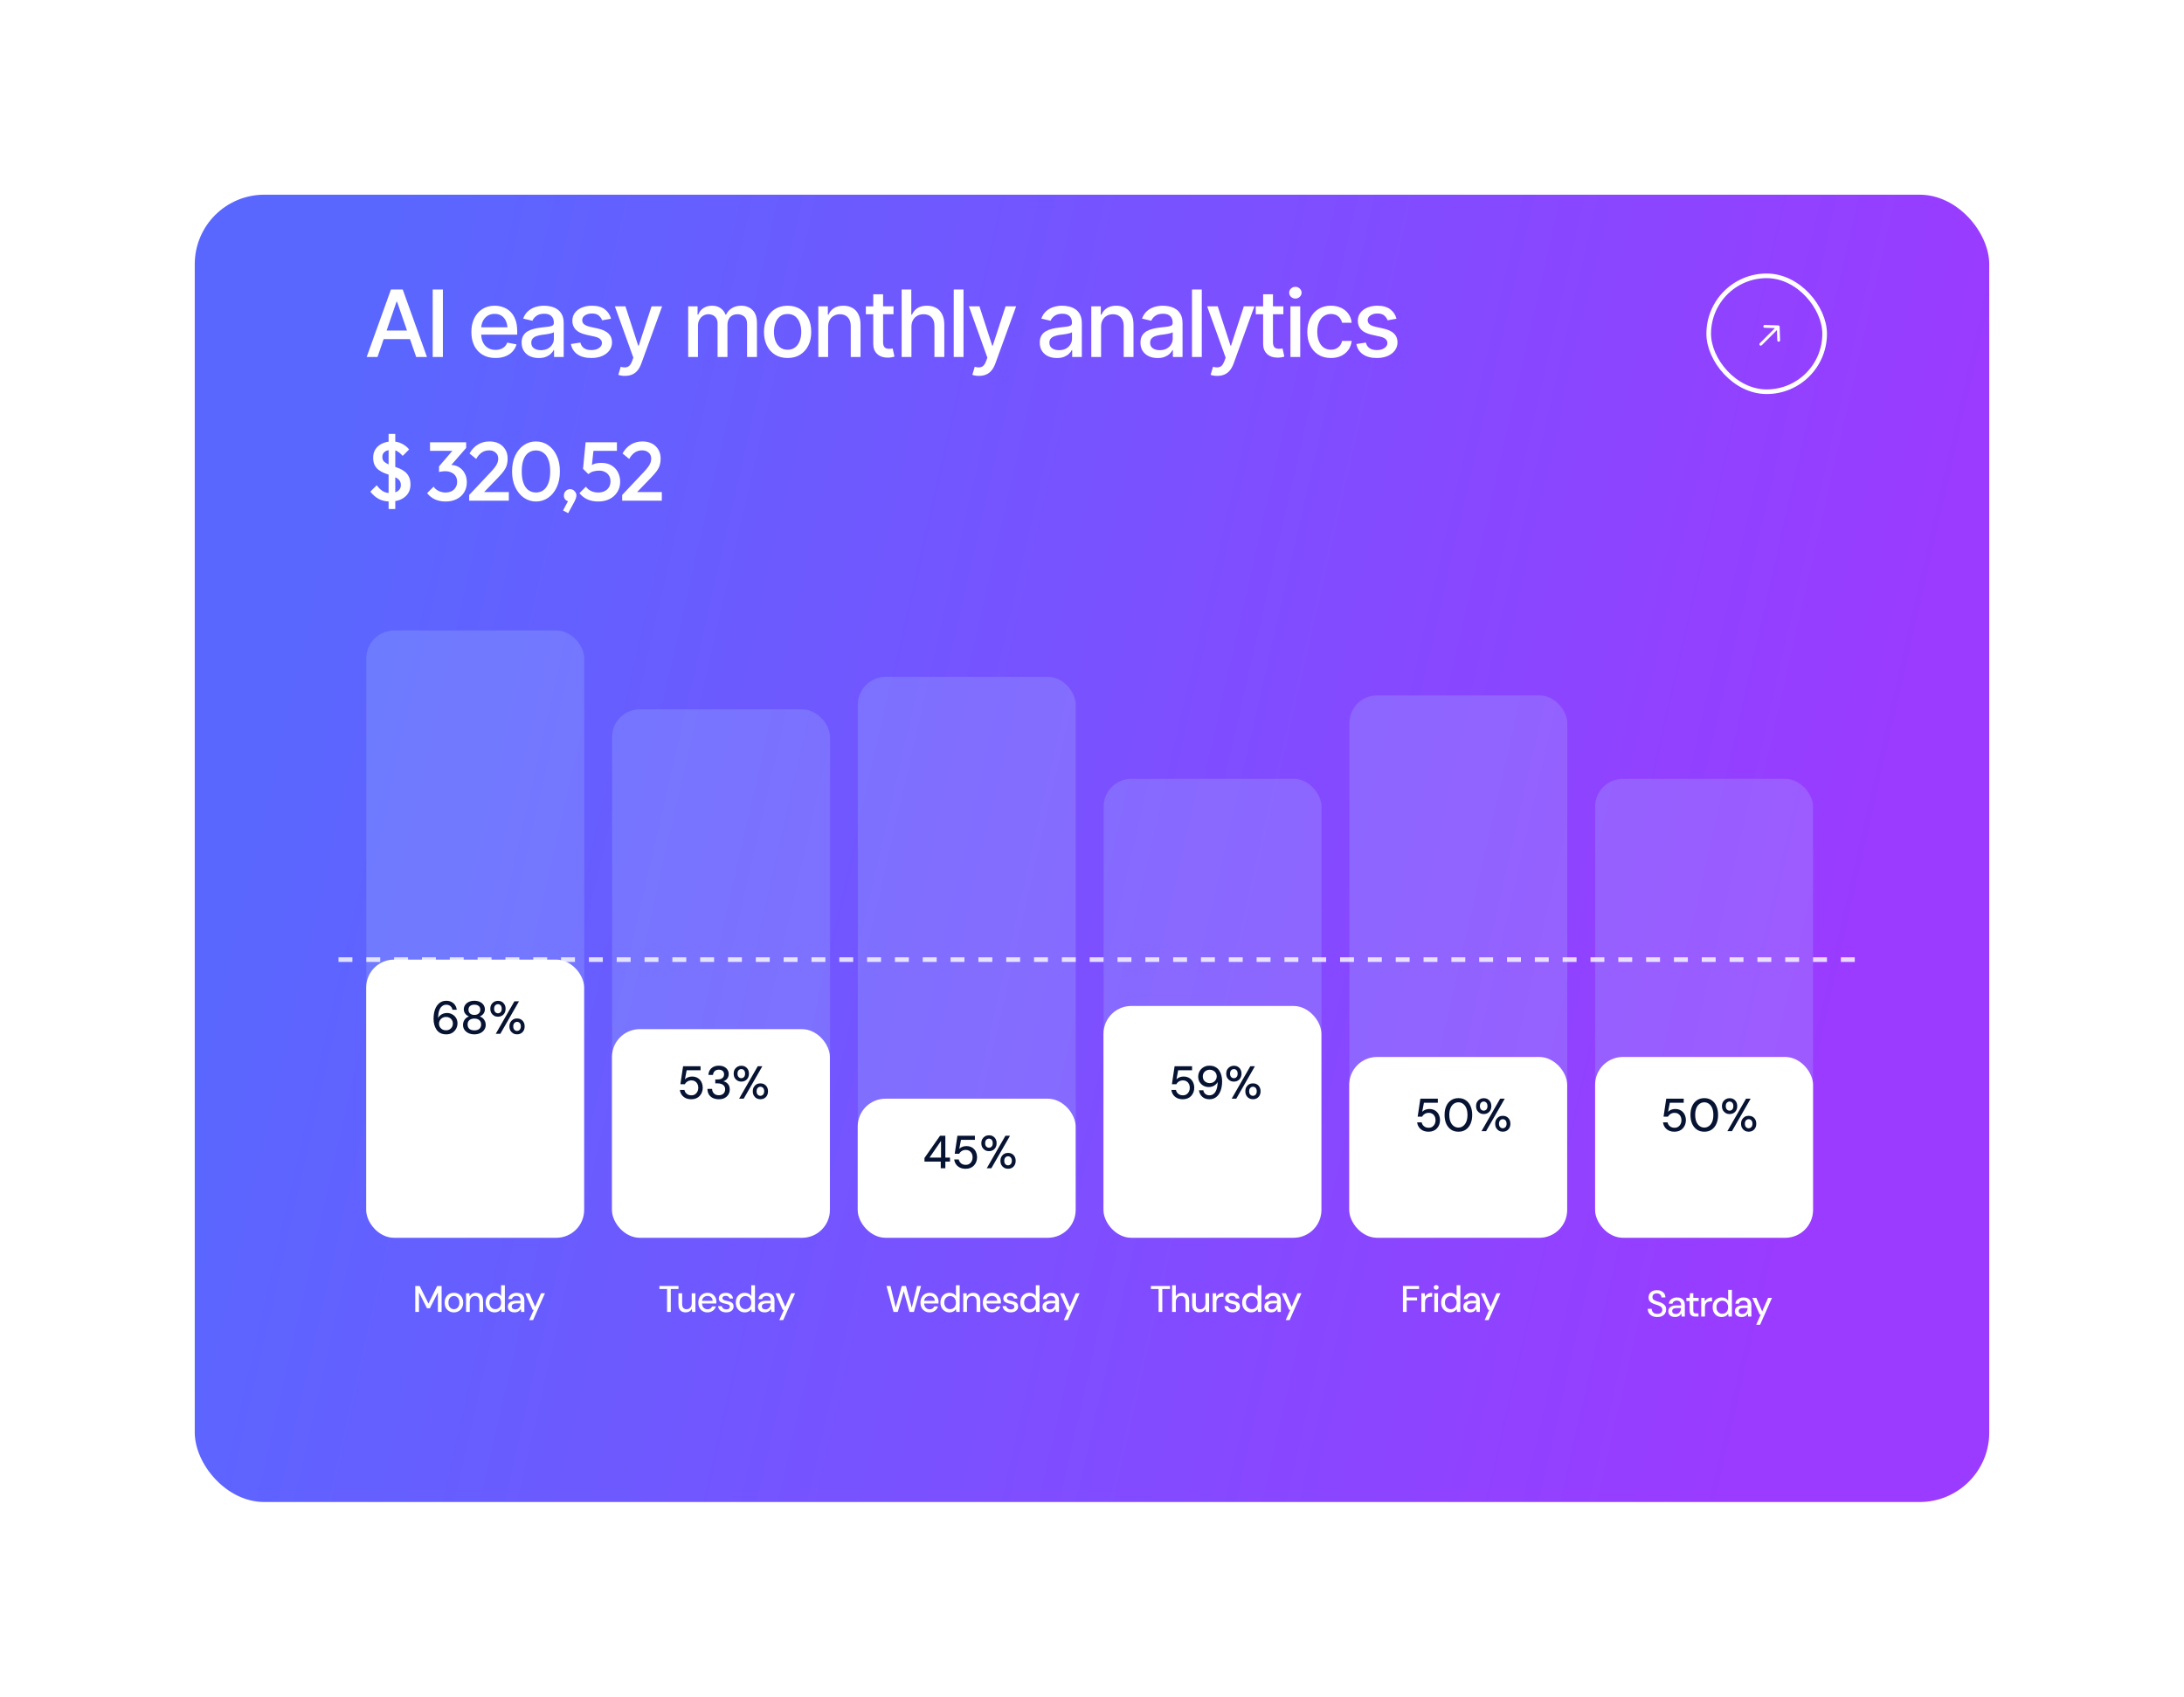 <svg width="471" height="366" viewBox="0 0 471 366" fill="none" xmlns="http://www.w3.org/2000/svg">
<g filter="url(#filter0_d_2057_1779)">
<rect x="42" y="30" width="387" height="282" rx="15" fill="url(#paint0_linear_2057_1779)"/>
</g>
<rect opacity="0.2" x="79" y="136" width="47" height="131" rx="6" fill="#AFD8FF"/>
<rect opacity="0.2" x="132" y="153" width="47" height="114" rx="6" fill="#AFD8FF"/>
<rect opacity="0.2" x="238" y="168" width="47" height="99" rx="6" fill="#AFD8FF"/>
<rect opacity="0.2" x="291" y="150" width="47" height="117" rx="6" fill="#AFD8FF"/>
<rect opacity="0.2" x="344" y="168" width="47" height="99" rx="6" fill="#AFD8FF"/>
<rect opacity="0.2" x="185" y="146" width="47" height="121" rx="6" fill="#AFD8FF"/>
<rect x="78.973" y="207" width="47" height="60" rx="6" fill="white"/>
<rect x="131.973" y="222" width="47" height="45" rx="6" fill="white"/>
<rect x="237.973" y="217" width="47" height="50" rx="6" fill="white"/>
<rect x="290.973" y="228" width="47" height="39" rx="6" fill="white"/>
<rect x="344" y="228" width="47" height="39" rx="6" fill="white"/>
<rect x="184.973" y="237" width="47" height="30" rx="6" fill="white"/>
<path d="M96.253 223.12C95.739 223.12 95.306 223.027 94.953 222.84C94.606 222.647 94.326 222.39 94.113 222.07C93.899 221.743 93.743 221.383 93.643 220.99C93.549 220.59 93.503 220.18 93.503 219.76C93.503 218.987 93.609 218.31 93.823 217.73C94.043 217.15 94.356 216.697 94.763 216.37C95.169 216.043 95.659 215.88 96.233 215.88C96.693 215.88 97.083 215.97 97.403 216.15C97.729 216.323 97.983 216.557 98.163 216.85C98.349 217.143 98.463 217.467 98.503 217.82H97.573C97.513 217.473 97.363 217.207 97.123 217.02C96.889 216.827 96.589 216.73 96.223 216.73C95.896 216.73 95.603 216.833 95.343 217.04C95.083 217.24 94.876 217.547 94.723 217.96C94.576 218.373 94.493 218.897 94.473 219.53C94.473 219.537 94.473 219.547 94.473 219.56C94.473 219.573 94.473 219.587 94.473 219.6C94.573 219.4 94.716 219.217 94.903 219.05C95.089 218.883 95.309 218.753 95.563 218.66C95.823 218.56 96.103 218.51 96.403 218.51C96.796 218.51 97.163 218.603 97.503 218.79C97.849 218.97 98.129 219.23 98.343 219.57C98.556 219.91 98.663 220.307 98.663 220.76C98.663 221.167 98.563 221.55 98.363 221.91C98.169 222.27 97.893 222.563 97.533 222.79C97.173 223.01 96.746 223.12 96.253 223.12ZM96.183 222.25C96.469 222.25 96.723 222.19 96.943 222.07C97.169 221.943 97.346 221.77 97.473 221.55C97.606 221.33 97.673 221.08 97.673 220.8C97.673 220.513 97.606 220.263 97.473 220.05C97.346 219.83 97.169 219.66 96.943 219.54C96.723 219.42 96.469 219.36 96.183 219.36C95.896 219.36 95.639 219.427 95.413 219.56C95.186 219.687 95.006 219.86 94.873 220.08C94.739 220.293 94.673 220.537 94.673 220.81C94.673 221.09 94.739 221.34 94.873 221.56C95.006 221.773 95.186 221.943 95.413 222.07C95.646 222.19 95.903 222.25 96.183 222.25ZM102.301 223.12C101.841 223.12 101.425 223.037 101.051 222.87C100.685 222.697 100.391 222.457 100.171 222.15C99.958 221.843 99.852 221.487 99.852 221.08C99.852 220.793 99.905 220.53 100.011 220.29C100.118 220.043 100.268 219.83 100.461 219.65C100.655 219.47 100.881 219.34 101.141 219.26C100.795 219.12 100.521 218.913 100.321 218.64C100.121 218.367 100.021 218.067 100.021 217.74C100.021 217.4 100.111 217.09 100.291 216.81C100.471 216.53 100.731 216.307 101.071 216.14C101.411 215.967 101.821 215.88 102.301 215.88C102.781 215.88 103.191 215.967 103.531 216.14C103.871 216.307 104.128 216.53 104.301 216.81C104.481 217.09 104.571 217.4 104.571 217.74C104.571 218.067 104.471 218.37 104.271 218.65C104.078 218.923 103.808 219.127 103.461 219.26C103.721 219.34 103.948 219.47 104.141 219.65C104.335 219.83 104.485 220.043 104.591 220.29C104.698 220.53 104.751 220.793 104.751 221.08C104.751 221.487 104.641 221.843 104.421 222.15C104.208 222.457 103.915 222.697 103.541 222.87C103.175 223.037 102.761 223.12 102.301 223.12ZM102.301 222.26C102.788 222.26 103.151 222.147 103.391 221.92C103.638 221.687 103.761 221.383 103.761 221.01C103.761 220.59 103.628 220.27 103.361 220.05C103.101 219.83 102.748 219.72 102.301 219.72C101.855 219.72 101.498 219.83 101.231 220.05C100.971 220.27 100.841 220.59 100.841 221.01C100.841 221.383 100.961 221.687 101.201 221.92C101.448 222.147 101.815 222.26 102.301 222.26ZM102.301 218.93C102.695 218.93 103.005 218.827 103.231 218.62C103.465 218.413 103.581 218.15 103.581 217.83C103.581 217.463 103.468 217.187 103.241 217C103.015 216.813 102.701 216.72 102.301 216.72C101.908 216.72 101.598 216.813 101.371 217C101.145 217.187 101.031 217.463 101.031 217.83C101.031 218.15 101.145 218.413 101.371 218.62C101.598 218.827 101.908 218.93 102.301 218.93ZM106.914 223L110.934 216H111.924L107.904 223H106.914ZM111.514 223.12C111.2 223.12 110.92 223.05 110.674 222.91C110.427 222.77 110.23 222.573 110.084 222.32C109.937 222.06 109.864 221.757 109.864 221.41C109.864 221.05 109.937 220.743 110.084 220.49C110.23 220.237 110.427 220.04 110.674 219.9C110.92 219.76 111.197 219.69 111.504 219.69C111.824 219.69 112.104 219.76 112.344 219.9C112.59 220.04 112.784 220.237 112.924 220.49C113.07 220.743 113.144 221.05 113.144 221.41C113.144 221.757 113.07 222.06 112.924 222.32C112.784 222.573 112.59 222.77 112.344 222.91C112.097 223.05 111.82 223.12 111.514 223.12ZM111.494 222.38C111.647 222.38 111.784 222.343 111.904 222.27C112.03 222.197 112.13 222.09 112.204 221.95C112.284 221.803 112.324 221.62 112.324 221.4C112.324 221.18 112.287 221 112.214 220.86C112.14 220.713 112.04 220.603 111.914 220.53C111.794 220.457 111.657 220.42 111.504 220.42C111.364 220.42 111.23 220.457 111.104 220.53C110.977 220.603 110.874 220.713 110.794 220.86C110.72 221 110.684 221.18 110.684 221.4C110.684 221.62 110.72 221.803 110.794 221.95C110.874 222.09 110.974 222.197 111.094 222.27C111.22 222.343 111.354 222.38 111.494 222.38ZM107.394 219.32C107.087 219.32 106.81 219.25 106.564 219.11C106.317 218.97 106.117 218.773 105.964 218.52C105.817 218.26 105.744 217.953 105.744 217.6C105.744 217.247 105.817 216.943 105.964 216.69C106.117 216.437 106.317 216.24 106.564 216.1C106.817 215.96 107.097 215.89 107.404 215.89C107.71 215.89 107.987 215.96 108.234 216.1C108.48 216.24 108.674 216.437 108.814 216.69C108.96 216.943 109.034 217.247 109.034 217.6C109.034 217.953 108.96 218.26 108.814 218.52C108.674 218.773 108.477 218.97 108.224 219.11C107.977 219.25 107.7 219.32 107.394 219.32ZM107.394 218.58C107.54 218.58 107.674 218.543 107.794 218.47C107.92 218.397 108.02 218.29 108.094 218.15C108.167 218.003 108.204 217.82 108.204 217.6C108.204 217.38 108.167 217.197 108.094 217.05C108.02 216.903 107.92 216.793 107.794 216.72C107.674 216.647 107.544 216.61 107.404 216.61C107.257 216.61 107.117 216.647 106.984 216.72C106.857 216.793 106.754 216.903 106.674 217.05C106.6 217.197 106.564 217.38 106.564 217.6C106.564 217.813 106.6 217.993 106.674 218.14C106.754 218.287 106.857 218.397 106.984 218.47C107.11 218.543 107.247 218.58 107.394 218.58Z" fill="#071332"/>
<path d="M149.113 237.12C148.619 237.12 148.196 237.033 147.843 236.86C147.489 236.68 147.209 236.44 147.003 236.14C146.796 235.833 146.669 235.49 146.623 235.11H147.603C147.669 235.45 147.836 235.73 148.103 235.95C148.369 236.163 148.706 236.27 149.113 236.27C149.419 236.27 149.683 236.197 149.903 236.05C150.123 235.903 150.293 235.707 150.413 235.46C150.533 235.213 150.593 234.94 150.593 234.64C150.593 234.32 150.529 234.043 150.403 233.81C150.283 233.57 150.113 233.383 149.893 233.25C149.679 233.117 149.429 233.05 149.143 233.05C148.796 233.05 148.496 233.13 148.243 233.29C147.996 233.443 147.816 233.64 147.703 233.88H146.733L147.313 230H151.083V230.87H148.083L147.713 232.83C147.873 232.65 148.086 232.503 148.353 232.39C148.626 232.277 148.936 232.22 149.283 232.22C149.636 232.22 149.953 232.283 150.233 232.41C150.513 232.53 150.749 232.7 150.943 232.92C151.143 233.14 151.293 233.397 151.393 233.69C151.499 233.983 151.553 234.293 151.553 234.62C151.553 234.973 151.496 235.3 151.383 235.6C151.269 235.9 151.106 236.167 150.893 236.4C150.686 236.627 150.429 236.803 150.123 236.93C149.823 237.057 149.486 237.12 149.113 237.12ZM155.015 237.12C154.569 237.12 154.159 237.04 153.785 236.88C153.419 236.713 153.125 236.467 152.905 236.14C152.692 235.807 152.579 235.39 152.565 234.89H153.565C153.572 235.143 153.632 235.373 153.745 235.58C153.859 235.787 154.022 235.953 154.235 236.08C154.455 236.2 154.715 236.26 155.015 236.26C155.315 236.26 155.565 236.203 155.765 236.09C155.972 235.977 156.125 235.823 156.225 235.63C156.332 235.437 156.385 235.22 156.385 234.98C156.385 234.68 156.312 234.437 156.165 234.25C156.025 234.063 155.832 233.923 155.585 233.83C155.345 233.737 155.075 233.69 154.775 233.69H154.255V232.85H154.775C155.195 232.85 155.529 232.753 155.775 232.56C156.029 232.367 156.155 232.093 156.155 231.74C156.155 231.447 156.059 231.207 155.865 231.02C155.672 230.833 155.389 230.74 155.015 230.74C154.642 230.74 154.345 230.847 154.125 231.06C153.912 231.273 153.792 231.543 153.765 231.87H152.775C152.795 231.477 152.899 231.13 153.085 230.83C153.279 230.523 153.539 230.29 153.865 230.13C154.199 229.963 154.582 229.88 155.015 229.88C155.482 229.88 155.872 229.963 156.185 230.13C156.505 230.29 156.745 230.507 156.905 230.78C157.072 231.053 157.155 231.353 157.155 231.68C157.155 231.927 157.109 232.157 157.015 232.37C156.922 232.577 156.789 232.757 156.615 232.91C156.442 233.063 156.232 233.173 155.985 233.24C156.252 233.293 156.492 233.397 156.705 233.55C156.919 233.703 157.085 233.903 157.205 234.15C157.325 234.39 157.385 234.67 157.385 234.99C157.385 235.37 157.295 235.723 157.115 236.05C156.935 236.37 156.669 236.63 156.315 236.83C155.969 237.023 155.535 237.12 155.015 237.12ZM159.396 237L163.416 230H164.406L160.386 237H159.396ZM163.996 237.12C163.683 237.12 163.403 237.05 163.156 236.91C162.909 236.77 162.713 236.573 162.566 236.32C162.419 236.06 162.346 235.757 162.346 235.41C162.346 235.05 162.419 234.743 162.566 234.49C162.713 234.237 162.909 234.04 163.156 233.9C163.403 233.76 163.679 233.69 163.986 233.69C164.306 233.69 164.586 233.76 164.826 233.9C165.073 234.04 165.266 234.237 165.406 234.49C165.553 234.743 165.626 235.05 165.626 235.41C165.626 235.757 165.553 236.06 165.406 236.32C165.266 236.573 165.073 236.77 164.826 236.91C164.579 237.05 164.303 237.12 163.996 237.12ZM163.976 236.38C164.129 236.38 164.266 236.343 164.386 236.27C164.513 236.197 164.613 236.09 164.686 235.95C164.766 235.803 164.806 235.62 164.806 235.4C164.806 235.18 164.769 235 164.696 234.86C164.623 234.713 164.523 234.603 164.396 234.53C164.276 234.457 164.139 234.42 163.986 234.42C163.846 234.42 163.713 234.457 163.586 234.53C163.459 234.603 163.356 234.713 163.276 234.86C163.203 235 163.166 235.18 163.166 235.4C163.166 235.62 163.203 235.803 163.276 235.95C163.356 236.09 163.456 236.197 163.576 236.27C163.703 236.343 163.836 236.38 163.976 236.38ZM159.876 233.32C159.569 233.32 159.293 233.25 159.046 233.11C158.799 232.97 158.599 232.773 158.446 232.52C158.299 232.26 158.226 231.953 158.226 231.6C158.226 231.247 158.299 230.943 158.446 230.69C158.599 230.437 158.799 230.24 159.046 230.1C159.299 229.96 159.579 229.89 159.886 229.89C160.193 229.89 160.469 229.96 160.716 230.1C160.963 230.24 161.156 230.437 161.296 230.69C161.443 230.943 161.516 231.247 161.516 231.6C161.516 231.953 161.443 232.26 161.296 232.52C161.156 232.773 160.959 232.97 160.706 233.11C160.459 233.25 160.183 233.32 159.876 233.32ZM159.876 232.58C160.023 232.58 160.156 232.543 160.276 232.47C160.403 232.397 160.503 232.29 160.576 232.15C160.649 232.003 160.686 231.82 160.686 231.6C160.686 231.38 160.649 231.197 160.576 231.05C160.503 230.903 160.403 230.793 160.276 230.72C160.156 230.647 160.026 230.61 159.886 230.61C159.739 230.61 159.599 230.647 159.466 230.72C159.339 230.793 159.236 230.903 159.156 231.05C159.083 231.197 159.046 231.38 159.046 231.6C159.046 231.813 159.083 231.993 159.156 232.14C159.236 232.287 159.339 232.397 159.466 232.47C159.593 232.543 159.729 232.58 159.876 232.58Z" fill="#071332"/>
<path d="M255.113 237.12C254.619 237.12 254.196 237.033 253.843 236.86C253.489 236.68 253.209 236.44 253.003 236.14C252.796 235.833 252.669 235.49 252.623 235.11H253.603C253.669 235.45 253.836 235.73 254.103 235.95C254.369 236.163 254.706 236.27 255.113 236.27C255.419 236.27 255.683 236.197 255.903 236.05C256.123 235.903 256.293 235.707 256.413 235.46C256.533 235.213 256.593 234.94 256.593 234.64C256.593 234.32 256.529 234.043 256.403 233.81C256.283 233.57 256.113 233.383 255.893 233.25C255.679 233.117 255.429 233.05 255.143 233.05C254.796 233.05 254.496 233.13 254.243 233.29C253.996 233.443 253.816 233.64 253.703 233.88H252.733L253.313 230H257.083V230.87H254.083L253.713 232.83C253.873 232.65 254.086 232.503 254.353 232.39C254.626 232.277 254.936 232.22 255.283 232.22C255.636 232.22 255.953 232.283 256.233 232.41C256.513 232.53 256.749 232.7 256.943 232.92C257.143 233.14 257.293 233.397 257.393 233.69C257.499 233.983 257.553 234.293 257.553 234.62C257.553 234.973 257.496 235.3 257.383 235.6C257.269 235.9 257.106 236.167 256.893 236.4C256.686 236.627 256.429 236.803 256.123 236.93C255.823 237.057 255.486 237.12 255.113 237.12ZM260.832 237.12C260.378 237.12 259.992 237.033 259.672 236.86C259.352 236.68 259.098 236.443 258.912 236.15C258.725 235.85 258.612 235.527 258.572 235.18H259.502C259.568 235.527 259.718 235.797 259.952 235.99C260.185 236.177 260.482 236.27 260.842 236.27C261.175 236.27 261.468 236.17 261.722 235.97C261.975 235.77 262.178 235.467 262.332 235.06C262.485 234.653 262.572 234.14 262.592 233.52C262.598 233.5 262.602 233.48 262.602 233.46C262.602 233.44 262.602 233.42 262.602 233.4C262.495 233.6 262.348 233.783 262.162 233.95C261.975 234.117 261.755 234.25 261.502 234.35C261.255 234.443 260.978 234.49 260.672 234.49C260.278 234.49 259.908 234.4 259.562 234.22C259.222 234.033 258.942 233.77 258.722 233.43C258.508 233.09 258.402 232.693 258.402 232.24C258.402 231.833 258.498 231.45 258.692 231.09C258.892 230.73 259.172 230.44 259.532 230.22C259.898 229.993 260.328 229.88 260.822 229.88C261.335 229.88 261.765 229.977 262.112 230.17C262.465 230.357 262.745 230.613 262.952 230.94C263.165 231.26 263.318 231.62 263.412 232.02C263.512 232.413 263.562 232.82 263.562 233.24C263.562 234.007 263.455 234.683 263.242 235.27C263.028 235.85 262.718 236.303 262.312 236.63C261.905 236.957 261.412 237.12 260.832 237.12ZM260.892 233.64C261.178 233.64 261.435 233.577 261.662 233.45C261.888 233.317 262.068 233.14 262.202 232.92C262.335 232.7 262.402 232.457 262.402 232.19C262.402 231.91 262.335 231.663 262.202 231.45C262.068 231.23 261.885 231.06 261.652 230.94C261.425 230.813 261.168 230.75 260.882 230.75C260.602 230.75 260.348 230.813 260.122 230.94C259.895 231.06 259.715 231.23 259.582 231.45C259.455 231.663 259.392 231.913 259.392 232.2C259.392 232.487 259.455 232.74 259.582 232.96C259.715 233.173 259.895 233.34 260.122 233.46C260.348 233.58 260.605 233.64 260.892 233.64ZM265.621 237L269.641 230H270.631L266.611 237H265.621ZM270.221 237.12C269.907 237.12 269.627 237.05 269.381 236.91C269.134 236.77 268.937 236.573 268.791 236.32C268.644 236.06 268.571 235.757 268.571 235.41C268.571 235.05 268.644 234.743 268.791 234.49C268.937 234.237 269.134 234.04 269.381 233.9C269.627 233.76 269.904 233.69 270.211 233.69C270.531 233.69 270.811 233.76 271.051 233.9C271.297 234.04 271.491 234.237 271.631 234.49C271.777 234.743 271.851 235.05 271.851 235.41C271.851 235.757 271.777 236.06 271.631 236.32C271.491 236.573 271.297 236.77 271.051 236.91C270.804 237.05 270.527 237.12 270.221 237.12ZM270.201 236.38C270.354 236.38 270.491 236.343 270.611 236.27C270.737 236.197 270.837 236.09 270.911 235.95C270.991 235.803 271.031 235.62 271.031 235.4C271.031 235.18 270.994 235 270.921 234.86C270.847 234.713 270.747 234.603 270.621 234.53C270.501 234.457 270.364 234.42 270.211 234.42C270.071 234.42 269.937 234.457 269.811 234.53C269.684 234.603 269.581 234.713 269.501 234.86C269.427 235 269.391 235.18 269.391 235.4C269.391 235.62 269.427 235.803 269.501 235.95C269.581 236.09 269.681 236.197 269.801 236.27C269.927 236.343 270.061 236.38 270.201 236.38ZM266.101 233.32C265.794 233.32 265.517 233.25 265.271 233.11C265.024 232.97 264.824 232.773 264.671 232.52C264.524 232.26 264.451 231.953 264.451 231.6C264.451 231.247 264.524 230.943 264.671 230.69C264.824 230.437 265.024 230.24 265.271 230.1C265.524 229.96 265.804 229.89 266.111 229.89C266.417 229.89 266.694 229.96 266.941 230.1C267.187 230.24 267.381 230.437 267.521 230.69C267.667 230.943 267.741 231.247 267.741 231.6C267.741 231.953 267.667 232.26 267.521 232.52C267.381 232.773 267.184 232.97 266.931 233.11C266.684 233.25 266.407 233.32 266.101 233.32ZM266.101 232.58C266.247 232.58 266.381 232.543 266.501 232.47C266.627 232.397 266.727 232.29 266.801 232.15C266.874 232.003 266.911 231.82 266.911 231.6C266.911 231.38 266.874 231.197 266.801 231.05C266.727 230.903 266.627 230.793 266.501 230.72C266.381 230.647 266.251 230.61 266.111 230.61C265.964 230.61 265.824 230.647 265.691 230.72C265.564 230.793 265.461 230.903 265.381 231.05C265.307 231.197 265.271 231.38 265.271 231.6C265.271 231.813 265.307 231.993 265.381 232.14C265.461 232.287 265.564 232.397 265.691 232.47C265.817 232.543 265.954 232.58 266.101 232.58Z" fill="#071332"/>
<path d="M308.113 244.12C307.619 244.12 307.196 244.033 306.843 243.86C306.489 243.68 306.209 243.44 306.003 243.14C305.796 242.833 305.669 242.49 305.623 242.11H306.603C306.669 242.45 306.836 242.73 307.103 242.95C307.369 243.163 307.706 243.27 308.113 243.27C308.419 243.27 308.683 243.197 308.903 243.05C309.123 242.903 309.293 242.707 309.413 242.46C309.533 242.213 309.593 241.94 309.593 241.64C309.593 241.32 309.529 241.043 309.403 240.81C309.283 240.57 309.113 240.383 308.893 240.25C308.679 240.117 308.429 240.05 308.143 240.05C307.796 240.05 307.496 240.13 307.243 240.29C306.996 240.443 306.816 240.64 306.703 240.88H305.733L306.313 237H310.083V237.87H307.083L306.713 239.83C306.873 239.65 307.086 239.503 307.353 239.39C307.626 239.277 307.936 239.22 308.283 239.22C308.636 239.22 308.953 239.283 309.233 239.41C309.513 239.53 309.749 239.7 309.943 239.92C310.143 240.14 310.293 240.397 310.393 240.69C310.499 240.983 310.553 241.293 310.553 241.62C310.553 241.973 310.496 242.3 310.383 242.6C310.269 242.9 310.106 243.167 309.893 243.4C309.686 243.627 309.429 243.803 309.123 243.93C308.823 244.057 308.486 244.12 308.113 244.12ZM314.525 244.12C313.905 244.12 313.372 243.97 312.925 243.67C312.479 243.363 312.135 242.94 311.895 242.4C311.655 241.853 311.535 241.22 311.535 240.5C311.535 239.78 311.655 239.15 311.895 238.61C312.135 238.063 312.479 237.64 312.925 237.34C313.372 237.033 313.905 236.88 314.525 236.88C315.145 236.88 315.675 237.033 316.115 237.34C316.562 237.64 316.902 238.063 317.135 238.61C317.375 239.15 317.495 239.78 317.495 240.5C317.495 241.22 317.375 241.853 317.135 242.4C316.902 242.94 316.562 243.363 316.115 243.67C315.675 243.97 315.145 244.12 314.525 244.12ZM314.525 243.23C314.899 243.23 315.232 243.12 315.525 242.9C315.825 242.68 316.059 242.367 316.225 241.96C316.392 241.553 316.475 241.067 316.475 240.5C316.475 239.933 316.392 239.447 316.225 239.04C316.059 238.633 315.825 238.323 315.525 238.11C315.232 237.89 314.899 237.78 314.525 237.78C314.145 237.78 313.805 237.89 313.505 238.11C313.205 238.323 312.972 238.633 312.805 239.04C312.639 239.447 312.555 239.933 312.555 240.5C312.555 241.067 312.639 241.553 312.805 241.96C312.972 242.367 313.205 242.68 313.505 242.9C313.805 243.12 314.145 243.23 314.525 243.23ZM319.5 244L323.52 237H324.51L320.49 244H319.5ZM324.1 244.12C323.786 244.12 323.506 244.05 323.26 243.91C323.013 243.77 322.816 243.573 322.67 243.32C322.523 243.06 322.45 242.757 322.45 242.41C322.45 242.05 322.523 241.743 322.67 241.49C322.816 241.237 323.013 241.04 323.26 240.9C323.506 240.76 323.783 240.69 324.09 240.69C324.41 240.69 324.69 240.76 324.93 240.9C325.176 241.04 325.37 241.237 325.51 241.49C325.656 241.743 325.73 242.05 325.73 242.41C325.73 242.757 325.656 243.06 325.51 243.32C325.37 243.573 325.176 243.77 324.93 243.91C324.683 244.05 324.406 244.12 324.1 244.12ZM324.08 243.38C324.233 243.38 324.37 243.343 324.49 243.27C324.616 243.197 324.716 243.09 324.79 242.95C324.87 242.803 324.91 242.62 324.91 242.4C324.91 242.18 324.873 242 324.8 241.86C324.726 241.713 324.626 241.603 324.5 241.53C324.38 241.457 324.243 241.42 324.09 241.42C323.95 241.42 323.816 241.457 323.69 241.53C323.563 241.603 323.46 241.713 323.38 241.86C323.306 242 323.27 242.18 323.27 242.4C323.27 242.62 323.306 242.803 323.38 242.95C323.46 243.09 323.56 243.197 323.68 243.27C323.806 243.343 323.94 243.38 324.08 243.38ZM319.98 240.32C319.673 240.32 319.396 240.25 319.15 240.11C318.903 239.97 318.703 239.773 318.55 239.52C318.403 239.26 318.33 238.953 318.33 238.6C318.33 238.247 318.403 237.943 318.55 237.69C318.703 237.437 318.903 237.24 319.15 237.1C319.403 236.96 319.683 236.89 319.99 236.89C320.296 236.89 320.573 236.96 320.82 237.1C321.066 237.24 321.26 237.437 321.4 237.69C321.546 237.943 321.62 238.247 321.62 238.6C321.62 238.953 321.546 239.26 321.4 239.52C321.26 239.773 321.063 239.97 320.81 240.11C320.563 240.25 320.286 240.32 319.98 240.32ZM319.98 239.58C320.126 239.58 320.26 239.543 320.38 239.47C320.506 239.397 320.606 239.29 320.68 239.15C320.753 239.003 320.79 238.82 320.79 238.6C320.79 238.38 320.753 238.197 320.68 238.05C320.606 237.903 320.506 237.793 320.38 237.72C320.26 237.647 320.13 237.61 319.99 237.61C319.843 237.61 319.703 237.647 319.57 237.72C319.443 237.793 319.34 237.903 319.26 238.05C319.186 238.197 319.15 238.38 319.15 238.6C319.15 238.813 319.186 238.993 319.26 239.14C319.34 239.287 319.443 239.397 319.57 239.47C319.696 239.543 319.833 239.58 319.98 239.58Z" fill="#071332"/>
<path d="M361.14 244.12C360.647 244.12 360.223 244.033 359.87 243.86C359.517 243.68 359.237 243.44 359.03 243.14C358.823 242.833 358.697 242.49 358.65 242.11H359.63C359.697 242.45 359.863 242.73 360.13 242.95C360.397 243.163 360.733 243.27 361.14 243.27C361.447 243.27 361.71 243.197 361.93 243.05C362.15 242.903 362.32 242.707 362.44 242.46C362.56 242.213 362.62 241.94 362.62 241.64C362.62 241.32 362.557 241.043 362.43 240.81C362.31 240.57 362.14 240.383 361.92 240.25C361.707 240.117 361.457 240.05 361.17 240.05C360.823 240.05 360.523 240.13 360.27 240.29C360.023 240.443 359.843 240.64 359.73 240.88H358.76L359.34 237H363.11V237.87H360.11L359.74 239.83C359.9 239.65 360.113 239.503 360.38 239.39C360.653 239.277 360.963 239.22 361.31 239.22C361.663 239.22 361.98 239.283 362.26 239.41C362.54 239.53 362.777 239.7 362.97 239.92C363.17 240.14 363.32 240.397 363.42 240.69C363.527 240.983 363.58 241.293 363.58 241.62C363.58 241.973 363.523 242.3 363.41 242.6C363.297 242.9 363.133 243.167 362.92 243.4C362.713 243.627 362.457 243.803 362.15 243.93C361.85 244.057 361.513 244.12 361.14 244.12ZM367.553 244.12C366.933 244.12 366.399 243.97 365.953 243.67C365.506 243.363 365.163 242.94 364.923 242.4C364.683 241.853 364.563 241.22 364.563 240.5C364.563 239.78 364.683 239.15 364.923 238.61C365.163 238.063 365.506 237.64 365.953 237.34C366.399 237.033 366.933 236.88 367.553 236.88C368.173 236.88 368.703 237.033 369.143 237.34C369.589 237.64 369.929 238.063 370.163 238.61C370.403 239.15 370.523 239.78 370.523 240.5C370.523 241.22 370.403 241.853 370.163 242.4C369.929 242.94 369.589 243.363 369.143 243.67C368.703 243.97 368.173 244.12 367.553 244.12ZM367.553 243.23C367.926 243.23 368.259 243.12 368.553 242.9C368.853 242.68 369.086 242.367 369.253 241.96C369.419 241.553 369.503 241.067 369.503 240.5C369.503 239.933 369.419 239.447 369.253 239.04C369.086 238.633 368.853 238.323 368.553 238.11C368.259 237.89 367.926 237.78 367.553 237.78C367.173 237.78 366.833 237.89 366.533 238.11C366.233 238.323 365.999 238.633 365.833 239.04C365.666 239.447 365.583 239.933 365.583 240.5C365.583 241.067 365.666 241.553 365.833 241.96C365.999 242.367 366.233 242.68 366.533 242.9C366.833 243.12 367.173 243.23 367.553 243.23ZM372.527 244L376.547 237H377.537L373.517 244H372.527ZM377.127 244.12C376.814 244.12 376.534 244.05 376.287 243.91C376.04 243.77 375.844 243.573 375.697 243.32C375.55 243.06 375.477 242.757 375.477 242.41C375.477 242.05 375.55 241.743 375.697 241.49C375.844 241.237 376.04 241.04 376.287 240.9C376.534 240.76 376.81 240.69 377.117 240.69C377.437 240.69 377.717 240.76 377.957 240.9C378.204 241.04 378.397 241.237 378.537 241.49C378.684 241.743 378.757 242.05 378.757 242.41C378.757 242.757 378.684 243.06 378.537 243.32C378.397 243.573 378.204 243.77 377.957 243.91C377.71 244.05 377.434 244.12 377.127 244.12ZM377.107 243.38C377.26 243.38 377.397 243.343 377.517 243.27C377.644 243.197 377.744 243.09 377.817 242.95C377.897 242.803 377.937 242.62 377.937 242.4C377.937 242.18 377.9 242 377.827 241.86C377.754 241.713 377.654 241.603 377.527 241.53C377.407 241.457 377.27 241.42 377.117 241.42C376.977 241.42 376.844 241.457 376.717 241.53C376.59 241.603 376.487 241.713 376.407 241.86C376.334 242 376.297 242.18 376.297 242.4C376.297 242.62 376.334 242.803 376.407 242.95C376.487 243.09 376.587 243.197 376.707 243.27C376.834 243.343 376.967 243.38 377.107 243.38ZM373.007 240.32C372.7 240.32 372.424 240.25 372.177 240.11C371.93 239.97 371.73 239.773 371.577 239.52C371.43 239.26 371.357 238.953 371.357 238.6C371.357 238.247 371.43 237.943 371.577 237.69C371.73 237.437 371.93 237.24 372.177 237.1C372.43 236.96 372.71 236.89 373.017 236.89C373.324 236.89 373.6 236.96 373.847 237.1C374.094 237.24 374.287 237.437 374.427 237.69C374.574 237.943 374.647 238.247 374.647 238.6C374.647 238.953 374.574 239.26 374.427 239.52C374.287 239.773 374.09 239.97 373.837 240.11C373.59 240.25 373.314 240.32 373.007 240.32ZM373.007 239.58C373.154 239.58 373.287 239.543 373.407 239.47C373.534 239.397 373.634 239.29 373.707 239.15C373.78 239.003 373.817 238.82 373.817 238.6C373.817 238.38 373.78 238.197 373.707 238.05C373.634 237.903 373.534 237.793 373.407 237.72C373.287 237.647 373.157 237.61 373.017 237.61C372.87 237.61 372.73 237.647 372.597 237.72C372.47 237.793 372.367 237.903 372.287 238.05C372.214 238.197 372.177 238.38 372.177 238.6C372.177 238.813 372.214 238.993 372.287 239.14C372.367 239.287 372.47 239.397 372.597 239.47C372.724 239.543 372.86 239.58 373.007 239.58Z" fill="#071332"/>
<path d="M202.883 252V250.57H199.373V249.79L202.723 245H203.873V249.7H204.873V250.57H203.873V252H202.883ZM200.463 249.7H202.943V246.1L200.463 249.7ZM208.274 252.12C207.78 252.12 207.357 252.033 207.004 251.86C206.65 251.68 206.37 251.44 206.164 251.14C205.957 250.833 205.83 250.49 205.784 250.11H206.764C206.83 250.45 206.997 250.73 207.264 250.95C207.53 251.163 207.867 251.27 208.274 251.27C208.58 251.27 208.844 251.197 209.064 251.05C209.284 250.903 209.454 250.707 209.574 250.46C209.694 250.213 209.754 249.94 209.754 249.64C209.754 249.32 209.69 249.043 209.564 248.81C209.444 248.57 209.274 248.383 209.054 248.25C208.84 248.117 208.59 248.05 208.304 248.05C207.957 248.05 207.657 248.13 207.404 248.29C207.157 248.443 206.977 248.64 206.864 248.88H205.894L206.474 245H210.244V245.87H207.244L206.874 247.83C207.034 247.65 207.247 247.503 207.514 247.39C207.787 247.277 208.097 247.22 208.444 247.22C208.797 247.22 209.114 247.283 209.394 247.41C209.674 247.53 209.91 247.7 210.104 247.92C210.304 248.14 210.454 248.397 210.554 248.69C210.66 248.983 210.714 249.293 210.714 249.62C210.714 249.973 210.657 250.3 210.544 250.6C210.43 250.9 210.267 251.167 210.054 251.4C209.847 251.627 209.59 251.803 209.284 251.93C208.984 252.057 208.647 252.12 208.274 252.12ZM212.806 252L216.826 245H217.816L213.796 252H212.806ZM217.406 252.12C217.093 252.12 216.813 252.05 216.566 251.91C216.32 251.77 216.123 251.573 215.976 251.32C215.83 251.06 215.756 250.757 215.756 250.41C215.756 250.05 215.83 249.743 215.976 249.49C216.123 249.237 216.32 249.04 216.566 248.9C216.813 248.76 217.09 248.69 217.396 248.69C217.716 248.69 217.996 248.76 218.236 248.9C218.483 249.04 218.676 249.237 218.816 249.49C218.963 249.743 219.036 250.05 219.036 250.41C219.036 250.757 218.963 251.06 218.816 251.32C218.676 251.573 218.483 251.77 218.236 251.91C217.99 252.05 217.713 252.12 217.406 252.12ZM217.386 251.38C217.54 251.38 217.676 251.343 217.796 251.27C217.923 251.197 218.023 251.09 218.096 250.95C218.176 250.803 218.216 250.62 218.216 250.4C218.216 250.18 218.18 250 218.106 249.86C218.033 249.713 217.933 249.603 217.806 249.53C217.686 249.457 217.55 249.42 217.396 249.42C217.256 249.42 217.123 249.457 216.996 249.53C216.87 249.603 216.766 249.713 216.686 249.86C216.613 250 216.576 250.18 216.576 250.4C216.576 250.62 216.613 250.803 216.686 250.95C216.766 251.09 216.866 251.197 216.986 251.27C217.113 251.343 217.246 251.38 217.386 251.38ZM213.286 248.32C212.98 248.32 212.703 248.25 212.456 248.11C212.21 247.97 212.01 247.773 211.856 247.52C211.71 247.26 211.636 246.953 211.636 246.6C211.636 246.247 211.71 245.943 211.856 245.69C212.01 245.437 212.21 245.24 212.456 245.1C212.71 244.96 212.99 244.89 213.296 244.89C213.603 244.89 213.88 244.96 214.126 245.1C214.373 245.24 214.566 245.437 214.706 245.69C214.853 245.943 214.926 246.247 214.926 246.6C214.926 246.953 214.853 247.26 214.706 247.52C214.566 247.773 214.37 247.97 214.116 248.11C213.87 248.25 213.593 248.32 213.286 248.32ZM213.286 247.58C213.433 247.58 213.566 247.543 213.686 247.47C213.813 247.397 213.913 247.29 213.986 247.15C214.06 247.003 214.096 246.82 214.096 246.6C214.096 246.38 214.06 246.197 213.986 246.05C213.913 245.903 213.813 245.793 213.686 245.72C213.566 245.647 213.436 245.61 213.296 245.61C213.15 245.61 213.01 245.647 212.876 245.72C212.75 245.793 212.646 245.903 212.566 246.05C212.493 246.197 212.456 246.38 212.456 246.6C212.456 246.813 212.493 246.993 212.566 247.14C212.646 247.287 212.75 247.397 212.876 247.47C213.003 247.543 213.14 247.58 213.286 247.58Z" fill="#071332"/>
<path d="M89.557 283V277.4H90.501L92.397 281.184L94.285 277.4H95.237V283H94.437V278.8L92.701 282.216H92.085L90.357 278.808V283H89.557ZM97.88 283.096C97.502 283.096 97.16 283.008 96.856 282.832C96.558 282.656 96.32 282.411 96.144 282.096C95.974 281.776 95.888 281.408 95.888 280.992C95.888 280.565 95.976 280.195 96.152 279.88C96.328 279.56 96.568 279.312 96.872 279.136C97.176 278.96 97.518 278.872 97.896 278.872C98.28 278.872 98.622 278.96 98.92 279.136C99.219 279.312 99.454 279.557 99.624 279.872C99.8 280.187 99.888 280.557 99.888 280.984C99.888 281.411 99.8 281.781 99.624 282.096C99.454 282.411 99.216 282.656 98.912 282.832C98.608 283.008 98.264 283.096 97.88 283.096ZM97.88 282.408C98.099 282.408 98.296 282.355 98.472 282.248C98.654 282.141 98.798 281.984 98.904 281.776C99.016 281.563 99.072 281.299 99.072 280.984C99.072 280.669 99.019 280.408 98.912 280.2C98.806 279.987 98.662 279.827 98.48 279.72C98.304 279.613 98.11 279.56 97.896 279.56C97.683 279.56 97.486 279.613 97.304 279.72C97.123 279.827 96.976 279.987 96.864 280.2C96.758 280.408 96.704 280.669 96.704 280.984C96.704 281.299 96.758 281.563 96.864 281.776C96.976 281.984 97.12 282.141 97.296 282.248C97.478 282.355 97.672 282.408 97.88 282.408ZM100.509 283V278.968H101.229L101.277 279.656C101.405 279.416 101.587 279.227 101.821 279.088C102.056 278.944 102.325 278.872 102.629 278.872C102.949 278.872 103.224 278.936 103.453 279.064C103.683 279.192 103.861 279.387 103.989 279.648C104.117 279.904 104.181 280.227 104.181 280.616V283H103.381V280.696C103.381 280.323 103.299 280.04 103.133 279.848C102.968 279.656 102.728 279.56 102.413 279.56C102.205 279.56 102.019 279.611 101.853 279.712C101.688 279.808 101.555 279.952 101.453 280.144C101.357 280.336 101.309 280.571 101.309 280.848V283H100.509ZM106.677 283.096C106.293 283.096 105.954 283.005 105.661 282.824C105.367 282.637 105.138 282.387 104.973 282.072C104.813 281.752 104.733 281.389 104.733 280.984C104.733 280.573 104.813 280.211 104.973 279.896C105.138 279.581 105.367 279.333 105.661 279.152C105.959 278.965 106.301 278.872 106.685 278.872C106.999 278.872 107.277 278.936 107.517 279.064C107.757 279.187 107.943 279.363 108.077 279.592V277.24H108.877V283H108.157L108.077 282.376C107.997 282.499 107.893 282.616 107.765 282.728C107.637 282.835 107.482 282.923 107.301 282.992C107.119 283.061 106.911 283.096 106.677 283.096ZM106.805 282.4C107.055 282.4 107.277 282.341 107.469 282.224C107.661 282.107 107.807 281.941 107.909 281.728C108.015 281.515 108.069 281.267 108.069 280.984C108.069 280.701 108.015 280.456 107.909 280.248C107.807 280.035 107.661 279.869 107.469 279.752C107.277 279.629 107.055 279.568 106.805 279.568C106.565 279.568 106.349 279.629 106.157 279.752C105.965 279.869 105.815 280.035 105.709 280.248C105.602 280.456 105.549 280.701 105.549 280.984C105.549 281.267 105.602 281.515 105.709 281.728C105.815 281.941 105.965 282.107 106.157 282.224C106.349 282.341 106.565 282.4 106.805 282.4ZM110.987 283.096C110.656 283.096 110.381 283.04 110.163 282.928C109.944 282.816 109.781 282.667 109.675 282.48C109.568 282.288 109.515 282.083 109.515 281.864C109.515 281.597 109.584 281.371 109.723 281.184C109.861 280.992 110.059 280.845 110.315 280.744C110.571 280.643 110.877 280.592 111.235 280.592H112.283C112.283 280.357 112.248 280.163 112.179 280.008C112.109 279.853 112.005 279.739 111.867 279.664C111.733 279.584 111.563 279.544 111.355 279.544C111.115 279.544 110.909 279.603 110.739 279.72C110.568 279.832 110.461 280 110.419 280.224H109.619C109.651 279.941 109.747 279.701 109.907 279.504C110.072 279.301 110.283 279.147 110.539 279.04C110.795 278.928 111.067 278.872 111.355 278.872C111.733 278.872 112.051 278.939 112.307 279.072C112.563 279.205 112.755 279.395 112.883 279.64C113.016 279.88 113.083 280.168 113.083 280.504V283H112.387L112.323 282.32C112.264 282.427 112.195 282.528 112.115 282.624C112.035 282.72 111.939 282.803 111.827 282.872C111.72 282.941 111.595 282.995 111.451 283.032C111.312 283.075 111.157 283.096 110.987 283.096ZM111.139 282.448C111.309 282.448 111.464 282.413 111.603 282.344C111.741 282.275 111.859 282.181 111.955 282.064C112.056 281.941 112.131 281.805 112.179 281.656C112.232 281.501 112.261 281.344 112.267 281.184V281.16H111.315C111.085 281.16 110.899 281.189 110.755 281.248C110.616 281.301 110.515 281.376 110.451 281.472C110.387 281.568 110.355 281.68 110.355 281.808C110.355 281.941 110.384 282.056 110.443 282.152C110.507 282.243 110.597 282.315 110.715 282.368C110.832 282.421 110.973 282.448 111.139 282.448ZM114.123 284.76L115.107 282.552H114.875L113.283 278.968H114.147L115.411 281.896L116.683 278.968H117.523L114.963 284.76H114.123Z" fill="white"/>
<path d="M143.861 283V278.056H142.205V277.4H146.325V278.056H144.661V283H143.861ZM147.856 283.096C147.542 283.096 147.267 283.032 147.032 282.904C146.803 282.776 146.624 282.584 146.496 282.328C146.374 282.072 146.312 281.749 146.312 281.36V278.968H147.112V281.272C147.112 281.651 147.195 281.936 147.36 282.128C147.526 282.32 147.763 282.416 148.072 282.416C148.28 282.416 148.467 282.365 148.632 282.264C148.803 282.163 148.936 282.016 149.032 281.824C149.128 281.632 149.176 281.397 149.176 281.12V278.968H149.976V283H149.264L149.208 282.312C149.086 282.557 148.907 282.749 148.672 282.888C148.438 283.027 148.166 283.096 147.856 283.096ZM152.576 283.096C152.192 283.096 151.85 283.008 151.552 282.832C151.253 282.656 151.018 282.411 150.848 282.096C150.682 281.781 150.6 281.416 150.6 281C150.6 280.573 150.682 280.203 150.848 279.888C151.018 279.568 151.253 279.32 151.552 279.144C151.85 278.963 152.197 278.872 152.592 278.872C152.986 278.872 153.325 278.96 153.608 279.136C153.89 279.312 154.109 279.547 154.264 279.84C154.418 280.128 154.496 280.448 154.496 280.8C154.496 280.853 154.493 280.912 154.488 280.976C154.488 281.035 154.485 281.101 154.48 281.176H151.184V280.608H153.696C153.68 280.272 153.568 280.011 153.36 279.824C153.152 279.632 152.893 279.536 152.584 279.536C152.365 279.536 152.165 279.587 151.984 279.688C151.802 279.784 151.656 279.928 151.544 280.12C151.437 280.307 151.384 280.544 151.384 280.832V281.056C151.384 281.355 151.437 281.608 151.544 281.816C151.656 282.019 151.802 282.173 151.984 282.28C152.165 282.381 152.362 282.432 152.576 282.432C152.832 282.432 153.042 282.376 153.208 282.264C153.373 282.152 153.496 282 153.576 281.808H154.376C154.306 282.053 154.189 282.275 154.024 282.472C153.858 282.664 153.653 282.816 153.408 282.928C153.168 283.04 152.89 283.096 152.576 283.096ZM156.624 283.096C156.283 283.096 155.984 283.04 155.728 282.928C155.472 282.816 155.27 282.659 155.12 282.456C154.971 282.253 154.88 282.016 154.848 281.744H155.664C155.691 281.872 155.742 281.989 155.816 282.096C155.896 282.203 156.003 282.288 156.136 282.352C156.275 282.416 156.438 282.448 156.624 282.448C156.8 282.448 156.944 282.424 157.056 282.376C157.174 282.323 157.259 282.253 157.312 282.168C157.366 282.077 157.392 281.981 157.392 281.88C157.392 281.731 157.355 281.619 157.28 281.544C157.211 281.464 157.104 281.403 156.96 281.36C156.822 281.312 156.654 281.269 156.456 281.232C156.27 281.2 156.088 281.157 155.912 281.104C155.742 281.045 155.587 280.973 155.448 280.888C155.315 280.803 155.208 280.696 155.128 280.568C155.048 280.435 155.008 280.272 155.008 280.08C155.008 279.851 155.07 279.645 155.192 279.464C155.315 279.277 155.488 279.133 155.712 279.032C155.942 278.925 156.211 278.872 156.52 278.872C156.968 278.872 157.328 278.979 157.6 279.192C157.872 279.405 158.032 279.707 158.08 280.096H157.304C157.283 279.915 157.203 279.776 157.064 279.68C156.926 279.579 156.742 279.528 156.512 279.528C156.283 279.528 156.107 279.573 155.984 279.664C155.862 279.755 155.8 279.875 155.8 280.024C155.8 280.12 155.835 280.205 155.904 280.28C155.974 280.355 156.075 280.419 156.208 280.472C156.347 280.52 156.515 280.565 156.712 280.608C156.995 280.661 157.248 280.728 157.472 280.808C157.696 280.888 157.875 281.005 158.008 281.16C158.142 281.315 158.208 281.536 158.208 281.824C158.214 282.075 158.15 282.296 158.016 282.488C157.888 282.68 157.704 282.829 157.464 282.936C157.23 283.043 156.95 283.096 156.624 283.096ZM160.622 283.096C160.238 283.096 159.9 283.005 159.606 282.824C159.313 282.637 159.084 282.387 158.918 282.072C158.758 281.752 158.678 281.389 158.678 280.984C158.678 280.573 158.758 280.211 158.918 279.896C159.084 279.581 159.313 279.333 159.606 279.152C159.905 278.965 160.246 278.872 160.63 278.872C160.945 278.872 161.222 278.936 161.462 279.064C161.702 279.187 161.889 279.363 162.022 279.592V277.24H162.822V283H162.102L162.022 282.376C161.942 282.499 161.838 282.616 161.71 282.728C161.582 282.835 161.428 282.923 161.246 282.992C161.065 283.061 160.857 283.096 160.622 283.096ZM160.75 282.4C161.001 282.4 161.222 282.341 161.414 282.224C161.606 282.107 161.753 281.941 161.854 281.728C161.961 281.515 162.014 281.267 162.014 280.984C162.014 280.701 161.961 280.456 161.854 280.248C161.753 280.035 161.606 279.869 161.414 279.752C161.222 279.629 161.001 279.568 160.75 279.568C160.51 279.568 160.294 279.629 160.102 279.752C159.91 279.869 159.761 280.035 159.654 280.248C159.548 280.456 159.494 280.701 159.494 280.984C159.494 281.267 159.548 281.515 159.654 281.728C159.761 281.941 159.91 282.107 160.102 282.224C160.294 282.341 160.51 282.4 160.75 282.4ZM164.932 283.096C164.602 283.096 164.327 283.04 164.108 282.928C163.89 282.816 163.727 282.667 163.62 282.48C163.514 282.288 163.46 282.083 163.46 281.864C163.46 281.597 163.53 281.371 163.668 281.184C163.807 280.992 164.004 280.845 164.26 280.744C164.516 280.643 164.823 280.592 165.18 280.592H166.228C166.228 280.357 166.194 280.163 166.124 280.008C166.055 279.853 165.951 279.739 165.812 279.664C165.679 279.584 165.508 279.544 165.3 279.544C165.06 279.544 164.855 279.603 164.684 279.72C164.514 279.832 164.407 280 164.364 280.224H163.564C163.596 279.941 163.692 279.701 163.852 279.504C164.018 279.301 164.228 279.147 164.484 279.04C164.74 278.928 165.012 278.872 165.3 278.872C165.679 278.872 165.996 278.939 166.252 279.072C166.508 279.205 166.7 279.395 166.828 279.64C166.962 279.88 167.028 280.168 167.028 280.504V283H166.332L166.268 282.32C166.21 282.427 166.14 282.528 166.06 282.624C165.98 282.72 165.884 282.803 165.772 282.872C165.666 282.941 165.54 282.995 165.396 283.032C165.258 283.075 165.103 283.096 164.932 283.096ZM165.084 282.448C165.255 282.448 165.41 282.413 165.548 282.344C165.687 282.275 165.804 282.181 165.9 282.064C166.002 281.941 166.076 281.805 166.124 281.656C166.178 281.501 166.207 281.344 166.212 281.184V281.16H165.26C165.031 281.16 164.844 281.189 164.7 281.248C164.562 281.301 164.46 281.376 164.396 281.472C164.332 281.568 164.3 281.68 164.3 281.808C164.3 281.941 164.33 282.056 164.388 282.152C164.452 282.243 164.543 282.315 164.66 282.368C164.778 282.421 164.919 282.448 165.084 282.448ZM168.068 284.76L169.052 282.552H168.82L167.228 278.968H168.092L169.356 281.896L170.628 278.968H171.468L168.908 284.76H168.068Z" fill="white"/>
<path d="M249.861 283V278.056H248.205V277.4H252.325V278.056H250.661V283H249.861ZM252.775 283V277.24H253.575V279.624C253.708 279.389 253.892 279.205 254.127 279.072C254.367 278.939 254.631 278.872 254.919 278.872C255.239 278.872 255.513 278.939 255.743 279.072C255.972 279.2 256.148 279.395 256.271 279.656C256.393 279.912 256.455 280.235 256.455 280.624V283H255.663V280.704C255.663 280.331 255.583 280.048 255.423 279.856C255.263 279.659 255.025 279.56 254.711 279.56C254.497 279.56 254.305 279.611 254.135 279.712C253.964 279.813 253.828 279.963 253.727 280.16C253.625 280.352 253.575 280.587 253.575 280.864V283H252.775ZM258.638 283.096C258.323 283.096 258.049 283.032 257.814 282.904C257.585 282.776 257.406 282.584 257.278 282.328C257.155 282.072 257.094 281.749 257.094 281.36V278.968H257.894V281.272C257.894 281.651 257.977 281.936 258.142 282.128C258.307 282.32 258.545 282.416 258.854 282.416C259.062 282.416 259.249 282.365 259.414 282.264C259.585 282.163 259.718 282.016 259.814 281.824C259.91 281.632 259.958 281.397 259.958 281.12V278.968H260.758V283H260.046L259.99 282.312C259.867 282.557 259.689 282.749 259.454 282.888C259.219 283.027 258.947 283.096 258.638 283.096ZM261.533 283V278.968H262.253L262.325 279.728C262.416 279.547 262.533 279.395 262.677 279.272C262.821 279.144 262.989 279.045 263.181 278.976C263.379 278.907 263.603 278.872 263.853 278.872V279.72H263.565C263.4 279.72 263.243 279.741 263.093 279.784C262.944 279.821 262.811 279.888 262.693 279.984C262.581 280.08 262.493 280.211 262.429 280.376C262.365 280.541 262.333 280.747 262.333 280.992V283H261.533ZM265.828 283.096C265.487 283.096 265.188 283.04 264.932 282.928C264.676 282.816 264.473 282.659 264.324 282.456C264.175 282.253 264.084 282.016 264.052 281.744H264.868C264.895 281.872 264.945 281.989 265.02 282.096C265.1 282.203 265.207 282.288 265.34 282.352C265.479 282.416 265.641 282.448 265.828 282.448C266.004 282.448 266.148 282.424 266.26 282.376C266.377 282.323 266.463 282.253 266.516 282.168C266.569 282.077 266.596 281.981 266.596 281.88C266.596 281.731 266.559 281.619 266.484 281.544C266.415 281.464 266.308 281.403 266.164 281.36C266.025 281.312 265.857 281.269 265.66 281.232C265.473 281.2 265.292 281.157 265.116 281.104C264.945 281.045 264.791 280.973 264.652 280.888C264.519 280.803 264.412 280.696 264.332 280.568C264.252 280.435 264.212 280.272 264.212 280.08C264.212 279.851 264.273 279.645 264.396 279.464C264.519 279.277 264.692 279.133 264.916 279.032C265.145 278.925 265.415 278.872 265.724 278.872C266.172 278.872 266.532 278.979 266.804 279.192C267.076 279.405 267.236 279.707 267.284 280.096H266.508C266.487 279.915 266.407 279.776 266.268 279.68C266.129 279.579 265.945 279.528 265.716 279.528C265.487 279.528 265.311 279.573 265.188 279.664C265.065 279.755 265.004 279.875 265.004 280.024C265.004 280.12 265.039 280.205 265.108 280.28C265.177 280.355 265.279 280.419 265.412 280.472C265.551 280.52 265.719 280.565 265.916 280.608C266.199 280.661 266.452 280.728 266.676 280.808C266.9 280.888 267.079 281.005 267.212 281.16C267.345 281.315 267.412 281.536 267.412 281.824C267.417 282.075 267.353 282.296 267.22 282.488C267.092 282.68 266.908 282.829 266.668 282.936C266.433 283.043 266.153 283.096 265.828 283.096ZM269.826 283.096C269.442 283.096 269.103 283.005 268.81 282.824C268.517 282.637 268.287 282.387 268.122 282.072C267.962 281.752 267.882 281.389 267.882 280.984C267.882 280.573 267.962 280.211 268.122 279.896C268.287 279.581 268.517 279.333 268.81 279.152C269.109 278.965 269.45 278.872 269.834 278.872C270.149 278.872 270.426 278.936 270.666 279.064C270.906 279.187 271.093 279.363 271.226 279.592V277.24H272.026V283H271.306L271.226 282.376C271.146 282.499 271.042 282.616 270.914 282.728C270.786 282.835 270.631 282.923 270.45 282.992C270.269 283.061 270.061 283.096 269.826 283.096ZM269.954 282.4C270.205 282.4 270.426 282.341 270.618 282.224C270.81 282.107 270.957 281.941 271.058 281.728C271.165 281.515 271.218 281.267 271.218 280.984C271.218 280.701 271.165 280.456 271.058 280.248C270.957 280.035 270.81 279.869 270.618 279.752C270.426 279.629 270.205 279.568 269.954 279.568C269.714 279.568 269.498 279.629 269.306 279.752C269.114 279.869 268.965 280.035 268.858 280.248C268.751 280.456 268.698 280.701 268.698 280.984C268.698 281.267 268.751 281.515 268.858 281.728C268.965 281.941 269.114 282.107 269.306 282.224C269.498 282.341 269.714 282.4 269.954 282.4ZM274.136 283.096C273.805 283.096 273.53 283.04 273.312 282.928C273.093 282.816 272.93 282.667 272.824 282.48C272.717 282.288 272.664 282.083 272.664 281.864C272.664 281.597 272.733 281.371 272.872 281.184C273.01 280.992 273.208 280.845 273.464 280.744C273.72 280.643 274.026 280.592 274.384 280.592H275.432C275.432 280.357 275.397 280.163 275.328 280.008C275.258 279.853 275.154 279.739 275.016 279.664C274.882 279.584 274.712 279.544 274.504 279.544C274.264 279.544 274.058 279.603 273.888 279.72C273.717 279.832 273.61 280 273.568 280.224H272.768C272.8 279.941 272.896 279.701 273.056 279.504C273.221 279.301 273.432 279.147 273.688 279.04C273.944 278.928 274.216 278.872 274.504 278.872C274.882 278.872 275.2 278.939 275.456 279.072C275.712 279.205 275.904 279.395 276.032 279.64C276.165 279.88 276.232 280.168 276.232 280.504V283H275.536L275.472 282.32C275.413 282.427 275.344 282.528 275.264 282.624C275.184 282.72 275.088 282.803 274.976 282.872C274.869 282.941 274.744 282.995 274.6 283.032C274.461 283.075 274.306 283.096 274.136 283.096ZM274.288 282.448C274.458 282.448 274.613 282.413 274.752 282.344C274.89 282.275 275.008 282.181 275.104 282.064C275.205 281.941 275.28 281.805 275.328 281.656C275.381 281.501 275.41 281.344 275.416 281.184V281.16H274.464C274.234 281.16 274.048 281.189 273.904 281.248C273.765 281.301 273.664 281.376 273.6 281.472C273.536 281.568 273.504 281.68 273.504 281.808C273.504 281.941 273.533 282.056 273.592 282.152C273.656 282.243 273.746 282.315 273.864 282.368C273.981 282.421 274.122 282.448 274.288 282.448ZM277.272 284.76L278.256 282.552H278.024L276.432 278.968H277.296L278.56 281.896L279.832 278.968H280.672L278.112 284.76H277.272Z" fill="white"/>
<path d="M302.557 283V277.4H306.037V278.056H303.357V279.872H305.597V280.512H303.357V283H302.557ZM306.533 283V278.968H307.253L307.325 279.728C307.415 279.547 307.533 279.395 307.677 279.272C307.821 279.144 307.989 279.045 308.181 278.976C308.378 278.907 308.602 278.872 308.853 278.872V279.72H308.565C308.399 279.72 308.242 279.741 308.093 279.784C307.943 279.821 307.81 279.888 307.693 279.984C307.581 280.08 307.493 280.211 307.429 280.376C307.365 280.541 307.333 280.747 307.333 280.992V283H306.533ZM309.323 283V278.968H310.123V283H309.323ZM309.731 278.208C309.577 278.208 309.449 278.16 309.347 278.064C309.251 277.968 309.203 277.845 309.203 277.696C309.203 277.552 309.251 277.435 309.347 277.344C309.449 277.248 309.577 277.2 309.731 277.2C309.881 277.2 310.006 277.248 310.107 277.344C310.209 277.435 310.259 277.552 310.259 277.696C310.259 277.845 310.209 277.968 310.107 278.064C310.006 278.16 309.881 278.208 309.731 278.208ZM312.739 283.096C312.355 283.096 312.017 283.005 311.723 282.824C311.43 282.637 311.201 282.387 311.035 282.072C310.875 281.752 310.795 281.389 310.795 280.984C310.795 280.573 310.875 280.211 311.035 279.896C311.201 279.581 311.43 279.333 311.723 279.152C312.022 278.965 312.363 278.872 312.747 278.872C313.062 278.872 313.339 278.936 313.579 279.064C313.819 279.187 314.006 279.363 314.139 279.592V277.24H314.939V283H314.219L314.139 282.376C314.059 282.499 313.955 282.616 313.827 282.728C313.699 282.835 313.545 282.923 313.363 282.992C313.182 283.061 312.974 283.096 312.739 283.096ZM312.867 282.4C313.118 282.4 313.339 282.341 313.531 282.224C313.723 282.107 313.87 281.941 313.971 281.728C314.078 281.515 314.131 281.267 314.131 280.984C314.131 280.701 314.078 280.456 313.971 280.248C313.87 280.035 313.723 279.869 313.531 279.752C313.339 279.629 313.118 279.568 312.867 279.568C312.627 279.568 312.411 279.629 312.219 279.752C312.027 279.869 311.878 280.035 311.771 280.248C311.665 280.456 311.611 280.701 311.611 280.984C311.611 281.267 311.665 281.515 311.771 281.728C311.878 281.941 312.027 282.107 312.219 282.224C312.411 282.341 312.627 282.4 312.867 282.4ZM317.049 283.096C316.719 283.096 316.444 283.04 316.225 282.928C316.007 282.816 315.844 282.667 315.737 282.48C315.631 282.288 315.577 282.083 315.577 281.864C315.577 281.597 315.647 281.371 315.785 281.184C315.924 280.992 316.121 280.845 316.377 280.744C316.633 280.643 316.94 280.592 317.297 280.592H318.345C318.345 280.357 318.311 280.163 318.241 280.008C318.172 279.853 318.068 279.739 317.929 279.664C317.796 279.584 317.625 279.544 317.417 279.544C317.177 279.544 316.972 279.603 316.801 279.72C316.631 279.832 316.524 280 316.481 280.224H315.681C315.713 279.941 315.809 279.701 315.969 279.504C316.135 279.301 316.345 279.147 316.601 279.04C316.857 278.928 317.129 278.872 317.417 278.872C317.796 278.872 318.113 278.939 318.369 279.072C318.625 279.205 318.817 279.395 318.945 279.64C319.079 279.88 319.145 280.168 319.145 280.504V283H318.449L318.385 282.32C318.327 282.427 318.257 282.528 318.177 282.624C318.097 282.72 318.001 282.803 317.889 282.872C317.783 282.941 317.657 282.995 317.513 283.032C317.375 283.075 317.22 283.096 317.049 283.096ZM317.201 282.448C317.372 282.448 317.527 282.413 317.665 282.344C317.804 282.275 317.921 282.181 318.017 282.064C318.119 281.941 318.193 281.805 318.241 281.656C318.295 281.501 318.324 281.344 318.329 281.184V281.16H317.377C317.148 281.16 316.961 281.189 316.817 281.248C316.679 281.301 316.577 281.376 316.513 281.472C316.449 281.568 316.417 281.68 316.417 281.808C316.417 281.941 316.447 282.056 316.505 282.152C316.569 282.243 316.66 282.315 316.777 282.368C316.895 282.421 317.036 282.448 317.201 282.448ZM320.185 284.76L321.169 282.552H320.937L319.345 278.968H320.209L321.473 281.896L322.745 278.968H323.585L321.025 284.76H320.185Z" fill="white"/>
<path d="M357.416 284.096C357.005 284.096 356.645 284.024 356.336 283.88C356.027 283.731 355.787 283.523 355.616 283.256C355.445 282.989 355.36 282.677 355.36 282.32H356.2C356.205 282.523 356.253 282.709 356.344 282.88C356.44 283.045 356.576 283.179 356.752 283.28C356.933 283.376 357.155 283.424 357.416 283.424C357.64 283.424 357.832 283.387 357.992 283.312C358.157 283.237 358.283 283.136 358.368 283.008C358.453 282.875 358.496 282.723 358.496 282.552C358.496 282.355 358.451 282.192 358.36 282.064C358.269 281.936 358.147 281.832 357.992 281.752C357.843 281.667 357.667 281.592 357.464 281.528C357.267 281.464 357.059 281.395 356.84 281.32C356.397 281.176 356.067 280.989 355.848 280.76C355.635 280.531 355.528 280.232 355.528 279.864C355.528 279.549 355.603 279.277 355.752 279.048C355.901 278.813 356.109 278.632 356.376 278.504C356.648 278.371 356.968 278.304 357.336 278.304C357.699 278.304 358.016 278.371 358.288 278.504C358.56 278.637 358.773 278.821 358.928 279.056C359.083 279.291 359.16 279.565 359.16 279.88H358.312C358.312 279.736 358.275 279.595 358.2 279.456C358.125 279.317 358.013 279.205 357.864 279.12C357.715 279.029 357.531 278.984 357.312 278.984C357.131 278.979 356.968 279.008 356.824 279.072C356.68 279.136 356.568 279.229 356.488 279.352C356.408 279.475 356.368 279.621 356.368 279.792C356.368 279.963 356.403 280.101 356.472 280.208C356.547 280.309 356.653 280.397 356.792 280.472C356.931 280.547 357.091 280.616 357.272 280.68C357.459 280.739 357.664 280.805 357.888 280.88C358.165 280.971 358.411 281.083 358.624 281.216C358.843 281.344 359.013 281.512 359.136 281.72C359.264 281.923 359.328 282.184 359.328 282.504C359.328 282.781 359.256 283.04 359.112 283.28C358.968 283.52 358.755 283.717 358.472 283.872C358.189 284.021 357.837 284.096 357.416 284.096ZM361.255 284.096C360.925 284.096 360.65 284.04 360.431 283.928C360.213 283.816 360.05 283.667 359.943 283.48C359.837 283.288 359.783 283.083 359.783 282.864C359.783 282.597 359.853 282.371 359.991 282.184C360.13 281.992 360.327 281.845 360.583 281.744C360.839 281.643 361.146 281.592 361.503 281.592H362.551C362.551 281.357 362.517 281.163 362.447 281.008C362.378 280.853 362.274 280.739 362.135 280.664C362.002 280.584 361.831 280.544 361.623 280.544C361.383 280.544 361.178 280.603 361.007 280.72C360.837 280.832 360.73 281 360.687 281.224H359.887C359.919 280.941 360.015 280.701 360.175 280.504C360.341 280.301 360.551 280.147 360.807 280.04C361.063 279.928 361.335 279.872 361.623 279.872C362.002 279.872 362.319 279.939 362.575 280.072C362.831 280.205 363.023 280.395 363.151 280.64C363.285 280.88 363.351 281.168 363.351 281.504V284H362.655L362.591 283.32C362.533 283.427 362.463 283.528 362.383 283.624C362.303 283.72 362.207 283.803 362.095 283.872C361.989 283.941 361.863 283.995 361.719 284.032C361.581 284.075 361.426 284.096 361.255 284.096ZM361.407 283.448C361.578 283.448 361.733 283.413 361.871 283.344C362.01 283.275 362.127 283.181 362.223 283.064C362.325 282.941 362.399 282.805 362.447 282.656C362.501 282.501 362.53 282.344 362.535 282.184V282.16H361.583C361.354 282.16 361.167 282.189 361.023 282.248C360.885 282.301 360.783 282.376 360.719 282.472C360.655 282.568 360.623 282.68 360.623 282.808C360.623 282.941 360.653 283.056 360.711 283.152C360.775 283.243 360.866 283.315 360.983 283.368C361.101 283.421 361.242 283.448 361.407 283.448ZM365.63 284C365.374 284 365.153 283.96 364.966 283.88C364.78 283.8 364.636 283.667 364.534 283.48C364.433 283.293 364.382 283.04 364.382 282.72V280.648H363.686V279.968H364.382L364.478 278.96H365.182V279.968H366.326V280.648H365.182V282.728C365.182 282.957 365.23 283.115 365.326 283.2C365.422 283.28 365.588 283.32 365.822 283.32H366.286V284H365.63ZM366.889 284V279.968H367.609L367.681 280.728C367.771 280.547 367.889 280.395 368.033 280.272C368.177 280.144 368.345 280.045 368.537 279.976C368.734 279.907 368.958 279.872 369.209 279.872V280.72H368.921C368.755 280.72 368.598 280.741 368.449 280.784C368.299 280.821 368.166 280.888 368.049 280.984C367.937 281.08 367.849 281.211 367.785 281.376C367.721 281.541 367.689 281.747 367.689 281.992V284H366.889ZM371.298 284.096C370.914 284.096 370.576 284.005 370.282 283.824C369.989 283.637 369.76 283.387 369.594 283.072C369.434 282.752 369.354 282.389 369.354 281.984C369.354 281.573 369.434 281.211 369.594 280.896C369.76 280.581 369.989 280.333 370.282 280.152C370.581 279.965 370.922 279.872 371.306 279.872C371.621 279.872 371.898 279.936 372.138 280.064C372.378 280.187 372.565 280.363 372.698 280.592V278.24H373.498V284H372.778L372.698 283.376C372.618 283.499 372.514 283.616 372.386 283.728C372.258 283.835 372.104 283.923 371.922 283.992C371.741 284.061 371.533 284.096 371.298 284.096ZM371.426 283.4C371.677 283.4 371.898 283.341 372.09 283.224C372.282 283.107 372.429 282.941 372.53 282.728C372.637 282.515 372.69 282.267 372.69 281.984C372.69 281.701 372.637 281.456 372.53 281.248C372.429 281.035 372.282 280.869 372.09 280.752C371.898 280.629 371.677 280.568 371.426 280.568C371.186 280.568 370.97 280.629 370.778 280.752C370.586 280.869 370.437 281.035 370.33 281.248C370.224 281.456 370.17 281.701 370.17 281.984C370.17 282.267 370.224 282.515 370.33 282.728C370.437 282.941 370.586 283.107 370.778 283.224C370.97 283.341 371.186 283.4 371.426 283.4ZM375.608 284.096C375.277 284.096 375.003 284.04 374.784 283.928C374.565 283.816 374.403 283.667 374.296 283.48C374.189 283.288 374.136 283.083 374.136 282.864C374.136 282.597 374.205 282.371 374.344 282.184C374.483 281.992 374.68 281.845 374.936 281.744C375.192 281.643 375.499 281.592 375.856 281.592H376.904C376.904 281.357 376.869 281.163 376.8 281.008C376.731 280.853 376.627 280.739 376.488 280.664C376.355 280.584 376.184 280.544 375.976 280.544C375.736 280.544 375.531 280.603 375.36 280.72C375.189 280.832 375.083 281 375.04 281.224H374.24C374.272 280.941 374.368 280.701 374.528 280.504C374.693 280.301 374.904 280.147 375.16 280.04C375.416 279.928 375.688 279.872 375.976 279.872C376.355 279.872 376.672 279.939 376.928 280.072C377.184 280.205 377.376 280.395 377.504 280.64C377.637 280.88 377.704 281.168 377.704 281.504V284H377.008L376.944 283.32C376.885 283.427 376.816 283.528 376.736 283.624C376.656 283.72 376.56 283.803 376.448 283.872C376.341 283.941 376.216 283.995 376.072 284.032C375.933 284.075 375.779 284.096 375.608 284.096ZM375.76 283.448C375.931 283.448 376.085 283.413 376.224 283.344C376.363 283.275 376.48 283.181 376.576 283.064C376.677 282.941 376.752 282.805 376.8 282.656C376.853 282.501 376.883 282.344 376.888 282.184V282.16H375.936C375.707 282.16 375.52 282.189 375.376 282.248C375.237 282.301 375.136 282.376 375.072 282.472C375.008 282.568 374.976 282.68 374.976 282.808C374.976 282.941 375.005 283.056 375.064 283.152C375.128 283.243 375.219 283.315 375.336 283.368C375.453 283.421 375.595 283.448 375.76 283.448ZM378.744 285.76L379.728 283.552H379.496L377.904 279.968H378.768L380.032 282.896L381.304 279.968H382.144L379.584 285.76H378.744Z" fill="white"/>
<path d="M192.701 283L191.181 277.4H192.037L193.173 282.064L194.477 277.4H195.365L196.629 282.08L197.781 277.4H198.637L197.093 283H196.157L194.901 278.544L193.613 283H192.701ZM200.482 283.096C200.098 283.096 199.756 283.008 199.458 282.832C199.159 282.656 198.924 282.411 198.754 282.096C198.588 281.781 198.506 281.416 198.506 281C198.506 280.573 198.588 280.203 198.754 279.888C198.924 279.568 199.159 279.32 199.458 279.144C199.756 278.963 200.103 278.872 200.498 278.872C200.892 278.872 201.231 278.96 201.514 279.136C201.796 279.312 202.015 279.547 202.17 279.84C202.324 280.128 202.402 280.448 202.402 280.8C202.402 280.853 202.399 280.912 202.394 280.976C202.394 281.035 202.391 281.101 202.386 281.176H199.09V280.608H201.602C201.586 280.272 201.474 280.011 201.266 279.824C201.058 279.632 200.799 279.536 200.49 279.536C200.271 279.536 200.071 279.587 199.89 279.688C199.708 279.784 199.562 279.928 199.45 280.12C199.343 280.307 199.29 280.544 199.29 280.832V281.056C199.29 281.355 199.343 281.608 199.45 281.816C199.562 282.019 199.708 282.173 199.89 282.28C200.071 282.381 200.268 282.432 200.482 282.432C200.738 282.432 200.948 282.376 201.114 282.264C201.279 282.152 201.402 282 201.482 281.808H202.282C202.212 282.053 202.095 282.275 201.93 282.472C201.764 282.664 201.559 282.816 201.314 282.928C201.074 283.04 200.796 283.096 200.482 283.096ZM204.762 283.096C204.378 283.096 204.04 283.005 203.746 282.824C203.453 282.637 203.224 282.387 203.058 282.072C202.898 281.752 202.818 281.389 202.818 280.984C202.818 280.573 202.898 280.211 203.058 279.896C203.224 279.581 203.453 279.333 203.746 279.152C204.045 278.965 204.386 278.872 204.77 278.872C205.085 278.872 205.362 278.936 205.602 279.064C205.842 279.187 206.029 279.363 206.162 279.592V277.24H206.962V283H206.242L206.162 282.376C206.082 282.499 205.978 282.616 205.85 282.728C205.722 282.835 205.568 282.923 205.386 282.992C205.205 283.061 204.997 283.096 204.762 283.096ZM204.89 282.4C205.141 282.4 205.362 282.341 205.554 282.224C205.746 282.107 205.893 281.941 205.994 281.728C206.101 281.515 206.154 281.267 206.154 280.984C206.154 280.701 206.101 280.456 205.994 280.248C205.893 280.035 205.746 279.869 205.554 279.752C205.362 279.629 205.141 279.568 204.89 279.568C204.65 279.568 204.434 279.629 204.242 279.752C204.05 279.869 203.901 280.035 203.794 280.248C203.688 280.456 203.634 280.701 203.634 280.984C203.634 281.267 203.688 281.515 203.794 281.728C203.901 281.941 204.05 282.107 204.242 282.224C204.434 282.341 204.65 282.4 204.89 282.4ZM207.736 283V278.968H208.456L208.504 279.656C208.632 279.416 208.814 279.227 209.048 279.088C209.283 278.944 209.552 278.872 209.856 278.872C210.176 278.872 210.451 278.936 210.68 279.064C210.91 279.192 211.088 279.387 211.216 279.648C211.344 279.904 211.408 280.227 211.408 280.616V283H210.608V280.696C210.608 280.323 210.526 280.04 210.36 279.848C210.195 279.656 209.955 279.56 209.64 279.56C209.432 279.56 209.246 279.611 209.08 279.712C208.915 279.808 208.782 279.952 208.68 280.144C208.584 280.336 208.536 280.571 208.536 280.848V283H207.736ZM213.936 283.096C213.552 283.096 213.21 283.008 212.912 282.832C212.613 282.656 212.378 282.411 212.208 282.096C212.042 281.781 211.96 281.416 211.96 281C211.96 280.573 212.042 280.203 212.208 279.888C212.378 279.568 212.613 279.32 212.912 279.144C213.21 278.963 213.557 278.872 213.952 278.872C214.346 278.872 214.685 278.96 214.968 279.136C215.25 279.312 215.469 279.547 215.624 279.84C215.778 280.128 215.856 280.448 215.856 280.8C215.856 280.853 215.853 280.912 215.848 280.976C215.848 281.035 215.845 281.101 215.84 281.176H212.544V280.608H215.056C215.04 280.272 214.928 280.011 214.72 279.824C214.512 279.632 214.253 279.536 213.944 279.536C213.725 279.536 213.525 279.587 213.344 279.688C213.162 279.784 213.016 279.928 212.904 280.12C212.797 280.307 212.744 280.544 212.744 280.832V281.056C212.744 281.355 212.797 281.608 212.904 281.816C213.016 282.019 213.162 282.173 213.344 282.28C213.525 282.381 213.722 282.432 213.936 282.432C214.192 282.432 214.402 282.376 214.568 282.264C214.733 282.152 214.856 282 214.936 281.808H215.736C215.666 282.053 215.549 282.275 215.384 282.472C215.218 282.664 215.013 282.816 214.768 282.928C214.528 283.04 214.25 283.096 213.936 283.096ZM217.984 283.096C217.643 283.096 217.344 283.04 217.088 282.928C216.832 282.816 216.63 282.659 216.48 282.456C216.331 282.253 216.24 282.016 216.208 281.744H217.024C217.051 281.872 217.102 281.989 217.176 282.096C217.256 282.203 217.363 282.288 217.496 282.352C217.635 282.416 217.798 282.448 217.984 282.448C218.16 282.448 218.304 282.424 218.416 282.376C218.534 282.323 218.619 282.253 218.672 282.168C218.726 282.077 218.752 281.981 218.752 281.88C218.752 281.731 218.715 281.619 218.64 281.544C218.571 281.464 218.464 281.403 218.32 281.36C218.182 281.312 218.014 281.269 217.816 281.232C217.63 281.2 217.448 281.157 217.272 281.104C217.102 281.045 216.947 280.973 216.808 280.888C216.675 280.803 216.568 280.696 216.488 280.568C216.408 280.435 216.368 280.272 216.368 280.08C216.368 279.851 216.43 279.645 216.552 279.464C216.675 279.277 216.848 279.133 217.072 279.032C217.302 278.925 217.571 278.872 217.88 278.872C218.328 278.872 218.688 278.979 218.96 279.192C219.232 279.405 219.392 279.707 219.44 280.096H218.664C218.643 279.915 218.563 279.776 218.424 279.68C218.286 279.579 218.102 279.528 217.872 279.528C217.643 279.528 217.467 279.573 217.344 279.664C217.222 279.755 217.16 279.875 217.16 280.024C217.16 280.12 217.195 280.205 217.264 280.28C217.334 280.355 217.435 280.419 217.568 280.472C217.707 280.52 217.875 280.565 218.072 280.608C218.355 280.661 218.608 280.728 218.832 280.808C219.056 280.888 219.235 281.005 219.368 281.16C219.502 281.315 219.568 281.536 219.568 281.824C219.574 282.075 219.51 282.296 219.376 282.488C219.248 282.68 219.064 282.829 218.824 282.936C218.59 283.043 218.31 283.096 217.984 283.096ZM221.982 283.096C221.598 283.096 221.26 283.005 220.966 282.824C220.673 282.637 220.444 282.387 220.278 282.072C220.118 281.752 220.038 281.389 220.038 280.984C220.038 280.573 220.118 280.211 220.278 279.896C220.444 279.581 220.673 279.333 220.966 279.152C221.265 278.965 221.606 278.872 221.99 278.872C222.305 278.872 222.582 278.936 222.822 279.064C223.062 279.187 223.249 279.363 223.382 279.592V277.24H224.182V283H223.462L223.382 282.376C223.302 282.499 223.198 282.616 223.07 282.728C222.942 282.835 222.788 282.923 222.606 282.992C222.425 283.061 222.217 283.096 221.982 283.096ZM222.11 282.4C222.361 282.4 222.582 282.341 222.774 282.224C222.966 282.107 223.113 281.941 223.214 281.728C223.321 281.515 223.374 281.267 223.374 280.984C223.374 280.701 223.321 280.456 223.214 280.248C223.113 280.035 222.966 279.869 222.774 279.752C222.582 279.629 222.361 279.568 222.11 279.568C221.87 279.568 221.654 279.629 221.462 279.752C221.27 279.869 221.121 280.035 221.014 280.248C220.908 280.456 220.854 280.701 220.854 280.984C220.854 281.267 220.908 281.515 221.014 281.728C221.121 281.941 221.27 282.107 221.462 282.224C221.654 282.341 221.87 282.4 222.11 282.4ZM226.292 283.096C225.962 283.096 225.687 283.04 225.468 282.928C225.25 282.816 225.087 282.667 224.98 282.48C224.874 282.288 224.82 282.083 224.82 281.864C224.82 281.597 224.89 281.371 225.028 281.184C225.167 280.992 225.364 280.845 225.62 280.744C225.876 280.643 226.183 280.592 226.54 280.592H227.588C227.588 280.357 227.554 280.163 227.484 280.008C227.415 279.853 227.311 279.739 227.172 279.664C227.039 279.584 226.868 279.544 226.66 279.544C226.42 279.544 226.215 279.603 226.044 279.72C225.874 279.832 225.767 280 225.724 280.224H224.924C224.956 279.941 225.052 279.701 225.212 279.504C225.378 279.301 225.588 279.147 225.844 279.04C226.1 278.928 226.372 278.872 226.66 278.872C227.039 278.872 227.356 278.939 227.612 279.072C227.868 279.205 228.06 279.395 228.188 279.64C228.322 279.88 228.388 280.168 228.388 280.504V283H227.692L227.628 282.32C227.57 282.427 227.5 282.528 227.42 282.624C227.34 282.72 227.244 282.803 227.132 282.872C227.026 282.941 226.9 282.995 226.756 283.032C226.618 283.075 226.463 283.096 226.292 283.096ZM226.444 282.448C226.615 282.448 226.77 282.413 226.908 282.344C227.047 282.275 227.164 282.181 227.26 282.064C227.362 281.941 227.436 281.805 227.484 281.656C227.538 281.501 227.567 281.344 227.572 281.184V281.16H226.62C226.391 281.16 226.204 281.189 226.06 281.248C225.922 281.301 225.82 281.376 225.756 281.472C225.692 281.568 225.66 281.68 225.66 281.808C225.66 281.941 225.69 282.056 225.748 282.152C225.812 282.243 225.903 282.315 226.02 282.368C226.138 282.421 226.279 282.448 226.444 282.448ZM229.428 284.76L230.412 282.552H230.18L228.588 278.968H229.452L230.716 281.896L231.988 278.968H232.828L230.268 284.76H229.428Z" fill="white"/>
<path d="M81.412 77H79.078L84.312 62.449H86.852L92.076 77H89.752L85.631 65.096H85.514L81.412 77ZM81.803 71.307H89.352V73.143H81.803V71.307ZM95.514 62.449V77H93.316V62.449H95.514ZM106.861 77.225C105.794 77.225 104.869 76.993 104.088 76.531C103.307 76.069 102.704 75.418 102.281 74.578C101.865 73.732 101.656 72.745 101.656 71.619C101.656 70.499 101.861 69.513 102.271 68.66C102.688 67.807 103.271 67.143 104.02 66.668C104.775 66.186 105.66 65.945 106.676 65.945C107.294 65.945 107.893 66.046 108.473 66.248C109.052 66.45 109.573 66.769 110.035 67.205C110.497 67.641 110.862 68.208 111.129 68.904C111.402 69.601 111.539 70.441 111.539 71.424V72.186H102.857V70.594H110.445L109.459 71.121C109.459 70.451 109.355 69.858 109.146 69.344C108.938 68.829 108.626 68.429 108.209 68.143C107.799 67.85 107.288 67.703 106.676 67.703C106.064 67.703 105.54 67.85 105.104 68.143C104.674 68.436 104.345 68.823 104.117 69.305C103.889 69.787 103.775 70.314 103.775 70.887V71.971C103.775 72.719 103.906 73.354 104.166 73.875C104.426 74.396 104.788 74.793 105.25 75.066C105.719 75.34 106.262 75.477 106.881 75.477C107.285 75.477 107.649 75.418 107.975 75.301C108.307 75.184 108.593 75.008 108.834 74.773C109.075 74.539 109.257 74.249 109.381 73.904L111.393 74.285C111.23 74.871 110.943 75.385 110.533 75.828C110.123 76.271 109.605 76.616 108.98 76.863C108.362 77.104 107.656 77.225 106.861 77.225ZM116.188 77.234C115.497 77.234 114.872 77.107 114.312 76.853C113.753 76.593 113.31 76.216 112.984 75.721C112.659 75.226 112.496 74.624 112.496 73.914C112.496 73.296 112.613 72.791 112.848 72.4C113.089 72.003 113.411 71.688 113.814 71.453C114.218 71.219 114.667 71.043 115.162 70.926C115.657 70.809 116.165 70.717 116.686 70.652C117.343 70.581 117.874 70.519 118.277 70.467C118.681 70.415 118.974 70.333 119.156 70.223C119.345 70.106 119.439 69.92 119.439 69.666V69.617C119.439 68.999 119.264 68.52 118.912 68.182C118.567 67.843 118.053 67.674 117.369 67.674C116.66 67.674 116.096 67.83 115.68 68.143C115.27 68.449 114.986 68.797 114.83 69.188L112.828 68.728C113.069 68.064 113.417 67.531 113.873 67.127C114.335 66.717 114.863 66.417 115.455 66.228C116.054 66.04 116.679 65.945 117.33 65.945C117.766 65.945 118.229 65.997 118.717 66.102C119.205 66.199 119.664 66.385 120.094 66.658C120.53 66.925 120.885 67.309 121.158 67.811C121.432 68.312 121.568 68.96 121.568 69.754V77H119.488V75.506H119.41C119.28 75.773 119.075 76.04 118.795 76.307C118.521 76.574 118.17 76.795 117.74 76.971C117.311 77.147 116.793 77.234 116.188 77.234ZM116.646 75.535C117.239 75.535 117.743 75.421 118.16 75.193C118.577 74.959 118.896 74.653 119.117 74.275C119.339 73.898 119.449 73.497 119.449 73.074V71.658C119.371 71.73 119.225 71.798 119.01 71.863C118.795 71.928 118.551 71.984 118.277 72.029C118.004 72.075 117.737 72.117 117.477 72.156C117.216 72.189 116.998 72.215 116.822 72.234C116.412 72.293 116.038 72.384 115.699 72.508C115.361 72.625 115.087 72.801 114.879 73.035C114.677 73.263 114.576 73.566 114.576 73.943C114.576 74.471 114.771 74.868 115.162 75.135C115.553 75.402 116.048 75.535 116.646 75.535ZM131.773 68.758L129.85 69.09C129.726 68.725 129.495 68.39 129.156 68.084C128.824 67.778 128.326 67.625 127.662 67.625C127.063 67.625 126.562 67.762 126.158 68.035C125.761 68.302 125.562 68.644 125.562 69.061C125.562 69.425 125.696 69.721 125.963 69.949C126.236 70.177 126.669 70.359 127.262 70.496L129.01 70.887C130.006 71.115 130.751 71.473 131.246 71.961C131.741 72.449 131.988 73.074 131.988 73.836C131.988 74.493 131.799 75.079 131.422 75.594C131.044 76.102 130.52 76.502 129.85 76.795C129.179 77.081 128.404 77.225 127.525 77.225C126.301 77.225 125.305 76.961 124.537 76.434C123.769 75.906 123.297 75.164 123.121 74.207L125.162 73.894C125.292 74.428 125.556 74.832 125.953 75.106C126.357 75.379 126.878 75.516 127.516 75.516C128.206 75.516 128.759 75.369 129.176 75.076C129.599 74.783 129.811 74.428 129.811 74.012C129.811 73.322 129.296 72.856 128.268 72.615L126.422 72.205C125.4 71.971 124.645 71.603 124.156 71.102C123.674 70.594 123.434 69.956 123.434 69.188C123.434 68.543 123.613 67.977 123.971 67.488C124.335 67 124.833 66.622 125.465 66.356C126.103 66.082 126.829 65.945 127.643 65.945C128.827 65.945 129.755 66.203 130.426 66.717C131.103 67.231 131.552 67.912 131.773 68.758ZM134.801 81.082C134.482 81.088 134.192 81.066 133.932 81.014C133.678 80.968 133.482 80.913 133.346 80.848L133.863 79.119L134.01 79.158C134.55 79.295 135.006 79.285 135.377 79.129C135.755 78.979 136.07 78.559 136.324 77.869L136.588 77.147L132.604 66.082H134.879L137.633 74.559H137.75L140.514 66.082H142.789L138.297 78.445C138.089 79.018 137.825 79.5 137.506 79.891C137.187 80.288 136.803 80.584 136.354 80.779C135.911 80.981 135.393 81.082 134.801 81.082ZM148.414 77V66.082H150.436V67.879H150.582C150.81 67.273 151.181 66.801 151.695 66.463C152.216 66.118 152.835 65.945 153.551 65.945C154.28 65.945 154.889 66.118 155.377 66.463C155.872 66.801 156.24 67.273 156.48 67.879H156.598C156.858 67.287 157.271 66.818 157.838 66.473C158.404 66.121 159.078 65.945 159.859 65.945C160.849 65.945 161.66 66.258 162.291 66.883C162.923 67.501 163.238 68.436 163.238 69.686V77H161.109V69.881C161.109 69.139 160.908 68.605 160.504 68.279C160.1 67.947 159.618 67.781 159.059 67.781C158.368 67.781 157.831 67.996 157.447 68.426C157.07 68.849 156.881 69.386 156.881 70.037V77H154.752V69.744C154.752 69.152 154.57 68.676 154.205 68.318C153.84 67.96 153.362 67.781 152.77 67.781C152.366 67.781 151.992 67.889 151.646 68.103C151.308 68.312 151.035 68.605 150.826 68.982C150.624 69.353 150.523 69.783 150.523 70.272V77H148.414ZM169.85 77.225C168.827 77.225 167.932 76.99 167.164 76.522C166.402 76.053 165.81 75.395 165.387 74.549C164.97 73.703 164.762 72.719 164.762 71.6C164.762 70.467 164.97 69.477 165.387 68.631C165.81 67.778 166.402 67.117 167.164 66.648C167.932 66.18 168.827 65.945 169.85 65.945C170.878 65.945 171.773 66.18 172.535 66.648C173.297 67.117 173.889 67.778 174.312 68.631C174.736 69.477 174.947 70.467 174.947 71.6C174.947 72.719 174.736 73.703 174.312 74.549C173.889 75.395 173.297 76.053 172.535 76.522C171.773 76.99 170.878 77.225 169.85 77.225ZM169.85 75.438C170.52 75.438 171.074 75.262 171.51 74.91C171.946 74.559 172.268 74.093 172.477 73.514C172.691 72.928 172.799 72.29 172.799 71.6C172.799 70.897 172.691 70.252 172.477 69.666C172.268 69.08 171.946 68.611 171.51 68.26C171.074 67.908 170.52 67.732 169.85 67.732C169.186 67.732 168.635 67.908 168.199 68.26C167.77 68.611 167.447 69.08 167.232 69.666C167.018 70.252 166.91 70.897 166.91 71.6C166.91 72.29 167.018 72.928 167.232 73.514C167.447 74.093 167.77 74.559 168.199 74.91C168.635 75.262 169.186 75.438 169.85 75.438ZM178.59 70.525V77H176.48V66.082H178.531V67.879H178.678C178.925 67.287 179.312 66.818 179.84 66.473C180.367 66.121 181.044 65.945 181.871 65.945C182.613 65.945 183.261 66.102 183.814 66.414C184.374 66.72 184.807 67.179 185.113 67.791C185.426 68.403 185.582 69.162 185.582 70.066V77H183.473V70.32C183.473 69.533 183.264 68.914 182.848 68.465C182.431 68.009 181.865 67.781 181.148 67.781C180.66 67.781 180.221 67.892 179.83 68.113C179.446 68.328 179.143 68.637 178.922 69.041C178.701 69.445 178.59 69.939 178.59 70.525ZM192.691 66.082V67.791H186.734V66.082H192.691ZM188.326 63.484H190.445V73.797C190.445 74.298 190.549 74.666 190.758 74.9C190.966 75.128 191.301 75.242 191.764 75.242C191.874 75.242 191.992 75.236 192.115 75.223C192.245 75.21 192.376 75.19 192.506 75.164L192.906 76.922C192.691 76.993 192.457 77.049 192.203 77.088C191.949 77.127 191.695 77.147 191.441 77.147C190.497 77.147 189.742 76.883 189.176 76.356C188.609 75.822 188.326 75.112 188.326 74.227V63.484ZM196.559 70.525V77H194.449V62.449H196.529V67.879H196.676C196.93 67.287 197.317 66.818 197.838 66.473C198.365 66.121 199.052 65.945 199.898 65.945C200.647 65.945 201.301 66.098 201.861 66.404C202.421 66.71 202.857 67.169 203.17 67.781C203.489 68.393 203.648 69.155 203.648 70.066V77H201.52V70.32C201.52 69.513 201.311 68.888 200.895 68.445C200.484 68.003 199.911 67.781 199.176 67.781C198.668 67.781 198.219 67.892 197.828 68.113C197.438 68.328 197.128 68.637 196.9 69.041C196.673 69.445 196.559 69.939 196.559 70.525ZM207.789 62.449V77H205.68V62.449H207.789ZM211.148 81.082C210.829 81.088 210.54 81.066 210.279 81.014C210.025 80.968 209.83 80.913 209.693 80.848L210.211 79.119L210.357 79.158C210.898 79.295 211.354 79.285 211.725 79.129C212.102 78.979 212.418 78.559 212.672 77.869L212.936 77.147L208.951 66.082H211.227L213.98 74.559H214.098L216.861 66.082H219.137L214.645 78.445C214.436 79.018 214.173 79.5 213.854 79.891C213.535 80.288 213.15 80.584 212.701 80.779C212.258 80.981 211.741 81.082 211.148 81.082ZM227.926 77.234C227.236 77.234 226.611 77.107 226.051 76.853C225.491 76.593 225.048 76.216 224.723 75.721C224.397 75.226 224.234 74.624 224.234 73.914C224.234 73.296 224.352 72.791 224.586 72.4C224.827 72.003 225.149 71.688 225.553 71.453C225.956 71.219 226.406 71.043 226.9 70.926C227.395 70.809 227.903 70.717 228.424 70.652C229.081 70.581 229.612 70.519 230.016 70.467C230.419 70.415 230.712 70.333 230.895 70.223C231.083 70.106 231.178 69.92 231.178 69.666V69.617C231.178 68.999 231.002 68.52 230.65 68.182C230.305 67.843 229.791 67.674 229.107 67.674C228.398 67.674 227.835 67.83 227.418 68.143C227.008 68.449 226.725 68.797 226.568 69.188L224.566 68.728C224.807 68.064 225.156 67.531 225.611 67.127C226.074 66.717 226.601 66.417 227.193 66.228C227.792 66.04 228.417 65.945 229.068 65.945C229.505 65.945 229.967 65.997 230.455 66.102C230.943 66.199 231.402 66.385 231.832 66.658C232.268 66.925 232.623 67.309 232.896 67.811C233.17 68.312 233.307 68.96 233.307 69.754V77H231.227V75.506H231.148C231.018 75.773 230.813 76.04 230.533 76.307C230.26 76.574 229.908 76.795 229.479 76.971C229.049 77.147 228.531 77.234 227.926 77.234ZM228.385 75.535C228.977 75.535 229.482 75.421 229.898 75.193C230.315 74.959 230.634 74.653 230.855 74.275C231.077 73.898 231.188 73.497 231.188 73.074V71.658C231.109 71.73 230.963 71.798 230.748 71.863C230.533 71.928 230.289 71.984 230.016 72.029C229.742 72.075 229.475 72.117 229.215 72.156C228.954 72.189 228.736 72.215 228.561 72.234C228.15 72.293 227.776 72.384 227.438 72.508C227.099 72.625 226.826 72.801 226.617 73.035C226.415 73.263 226.314 73.566 226.314 73.943C226.314 74.471 226.51 74.868 226.9 75.135C227.291 75.402 227.786 75.535 228.385 75.535ZM237.457 70.525V77H235.348V66.082H237.398V67.879H237.545C237.792 67.287 238.18 66.818 238.707 66.473C239.234 66.121 239.911 65.945 240.738 65.945C241.48 65.945 242.128 66.102 242.682 66.414C243.242 66.72 243.674 67.179 243.98 67.791C244.293 68.403 244.449 69.162 244.449 70.066V77H242.34V70.32C242.34 69.533 242.132 68.914 241.715 68.465C241.298 68.009 240.732 67.781 240.016 67.781C239.527 67.781 239.088 67.892 238.697 68.113C238.313 68.328 238.01 68.637 237.789 69.041C237.568 69.445 237.457 69.939 237.457 70.525ZM249.645 77.234C248.954 77.234 248.329 77.107 247.77 76.853C247.21 76.593 246.767 76.216 246.441 75.721C246.116 75.226 245.953 74.624 245.953 73.914C245.953 73.296 246.07 72.791 246.305 72.4C246.546 72.003 246.868 71.688 247.271 71.453C247.675 71.219 248.124 71.043 248.619 70.926C249.114 70.809 249.622 70.717 250.143 70.652C250.8 70.581 251.331 70.519 251.734 70.467C252.138 70.415 252.431 70.333 252.613 70.223C252.802 70.106 252.896 69.92 252.896 69.666V69.617C252.896 68.999 252.721 68.52 252.369 68.182C252.024 67.843 251.51 67.674 250.826 67.674C250.117 67.674 249.553 67.83 249.137 68.143C248.727 68.449 248.443 68.797 248.287 69.188L246.285 68.728C246.526 68.064 246.874 67.531 247.33 67.127C247.792 66.717 248.32 66.417 248.912 66.228C249.511 66.04 250.136 65.945 250.787 65.945C251.223 65.945 251.686 65.997 252.174 66.102C252.662 66.199 253.121 66.385 253.551 66.658C253.987 66.925 254.342 67.309 254.615 67.811C254.889 68.312 255.025 68.96 255.025 69.754V77H252.945V75.506H252.867C252.737 75.773 252.532 76.04 252.252 76.307C251.979 76.574 251.627 76.795 251.197 76.971C250.768 77.147 250.25 77.234 249.645 77.234ZM250.104 75.535C250.696 75.535 251.201 75.421 251.617 75.193C252.034 74.959 252.353 74.653 252.574 74.275C252.796 73.898 252.906 73.497 252.906 73.074V71.658C252.828 71.73 252.682 71.798 252.467 71.863C252.252 71.928 252.008 71.984 251.734 72.029C251.461 72.075 251.194 72.117 250.934 72.156C250.673 72.189 250.455 72.215 250.279 72.234C249.869 72.293 249.495 72.384 249.156 72.508C248.818 72.625 248.544 72.801 248.336 73.035C248.134 73.263 248.033 73.566 248.033 73.943C248.033 74.471 248.229 74.868 248.619 75.135C249.01 75.402 249.505 75.535 250.104 75.535ZM259.176 62.449V77H257.066V62.449H259.176ZM262.535 81.082C262.216 81.088 261.926 81.066 261.666 81.014C261.412 80.968 261.217 80.913 261.08 80.848L261.598 79.119L261.744 79.158C262.285 79.295 262.74 79.285 263.111 79.129C263.489 78.979 263.805 78.559 264.059 77.869L264.322 77.147L260.338 66.082H262.613L265.367 74.559H265.484L268.248 66.082H270.523L266.031 78.445C265.823 79.018 265.559 79.5 265.24 79.891C264.921 80.288 264.537 80.584 264.088 80.779C263.645 80.981 263.128 81.082 262.535 81.082ZM276.773 66.082V67.791H270.816V66.082H276.773ZM272.408 63.484H274.527V73.797C274.527 74.298 274.632 74.666 274.84 74.9C275.048 75.128 275.383 75.242 275.846 75.242C275.956 75.242 276.074 75.236 276.197 75.223C276.327 75.21 276.458 75.19 276.588 75.164L276.988 76.922C276.773 76.993 276.539 77.049 276.285 77.088C276.031 77.127 275.777 77.147 275.523 77.147C274.579 77.147 273.824 76.883 273.258 76.356C272.691 75.822 272.408 75.112 272.408 74.227V63.484ZM278.297 77V66.082H280.406V77H278.297ZM279.361 64.402C278.99 64.402 278.674 64.279 278.414 64.031C278.154 63.784 278.023 63.488 278.023 63.143C278.023 62.791 278.154 62.492 278.414 62.244C278.674 61.997 278.99 61.873 279.361 61.873C279.726 61.873 280.038 61.997 280.299 62.244C280.566 62.492 280.699 62.791 280.699 63.143C280.699 63.488 280.566 63.784 280.299 64.031C280.038 64.279 279.726 64.402 279.361 64.402ZM287.018 77.225C285.969 77.225 285.064 76.984 284.303 76.502C283.541 76.02 282.955 75.356 282.545 74.51C282.135 73.663 281.93 72.693 281.93 71.6C281.93 70.486 282.138 69.507 282.555 68.66C282.978 67.807 283.567 67.143 284.322 66.668C285.084 66.186 285.976 65.945 286.998 65.945C287.831 65.945 288.57 66.098 289.215 66.404C289.866 66.704 290.39 67.13 290.787 67.684C291.191 68.237 291.428 68.882 291.5 69.617H289.43C289.358 69.272 289.218 68.956 289.01 68.67C288.808 68.383 288.541 68.156 288.209 67.986C287.877 67.817 287.483 67.732 287.027 67.732C286.435 67.732 285.917 67.889 285.475 68.201C285.038 68.507 284.697 68.947 284.449 69.519C284.202 70.092 284.078 70.769 284.078 71.551C284.078 72.338 284.199 73.025 284.439 73.611C284.68 74.197 285.022 74.65 285.465 74.969C285.914 75.281 286.435 75.438 287.027 75.438C287.639 75.438 288.16 75.268 288.59 74.93C289.026 74.591 289.306 74.129 289.43 73.543H291.5C291.428 74.253 291.201 74.884 290.816 75.438C290.432 75.991 289.918 76.427 289.273 76.746C288.629 77.065 287.877 77.225 287.018 77.225ZM301.168 68.758L299.244 69.09C299.12 68.725 298.889 68.39 298.551 68.084C298.219 67.778 297.721 67.625 297.057 67.625C296.458 67.625 295.956 67.762 295.553 68.035C295.156 68.302 294.957 68.644 294.957 69.061C294.957 69.425 295.09 69.721 295.357 69.949C295.631 70.177 296.064 70.359 296.656 70.496L298.404 70.887C299.4 71.115 300.146 71.473 300.641 71.961C301.135 72.449 301.383 73.074 301.383 73.836C301.383 74.493 301.194 75.079 300.816 75.594C300.439 76.102 299.915 76.502 299.244 76.795C298.574 77.081 297.799 77.225 296.92 77.225C295.696 77.225 294.7 76.961 293.932 76.434C293.163 75.906 292.691 75.164 292.516 74.207L294.557 73.894C294.687 74.428 294.951 74.832 295.348 75.106C295.751 75.379 296.272 75.516 296.91 75.516C297.6 75.516 298.154 75.369 298.57 75.076C298.993 74.783 299.205 74.428 299.205 74.012C299.205 73.322 298.691 72.856 297.662 72.615L295.816 72.205C294.794 71.971 294.039 71.603 293.551 71.102C293.069 70.594 292.828 69.956 292.828 69.188C292.828 68.543 293.007 67.977 293.365 67.488C293.73 67 294.228 66.622 294.859 66.356C295.497 66.082 296.223 65.945 297.037 65.945C298.222 65.945 299.15 66.203 299.82 66.717C300.497 67.231 300.947 67.912 301.168 68.758Z" fill="white"/>
<path d="M84.094 108.18C83.182 108.18 82.384 108 81.7 107.64C81.028 107.28 80.416 106.752 79.864 106.056L81.25 104.67C81.598 105.174 82.006 105.582 82.474 105.894C82.942 106.206 83.506 106.362 84.166 106.362C84.862 106.362 85.414 106.212 85.822 105.912C86.242 105.612 86.452 105.186 86.452 104.634C86.452 104.214 86.344 103.872 86.128 103.608C85.912 103.344 85.624 103.128 85.264 102.96C84.916 102.78 84.526 102.624 84.094 102.492C83.674 102.348 83.248 102.192 82.816 102.024C82.396 101.844 82.006 101.622 81.646 101.358C81.298 101.094 81.016 100.752 80.8 100.332C80.584 99.912 80.476 99.378 80.476 98.73C80.476 97.986 80.656 97.356 81.016 96.84C81.388 96.312 81.886 95.91 82.51 95.634C83.134 95.358 83.83 95.22 84.598 95.22C85.342 95.22 86.032 95.382 86.668 95.706C87.304 96.03 87.826 96.444 88.234 96.948L86.848 98.334C86.488 97.926 86.116 97.608 85.732 97.38C85.36 97.152 84.964 97.038 84.544 97.038C83.872 97.038 83.356 97.17 82.996 97.434C82.636 97.686 82.456 98.07 82.456 98.586C82.456 98.97 82.564 99.282 82.78 99.522C83.008 99.75 83.302 99.948 83.662 100.116C84.022 100.272 84.412 100.422 84.832 100.566C85.264 100.71 85.696 100.872 86.128 101.052C86.56 101.232 86.956 101.466 87.316 101.754C87.676 102.03 87.964 102.39 88.18 102.834C88.408 103.278 88.522 103.836 88.522 104.508C88.522 105.636 88.12 106.53 87.316 107.19C86.524 107.85 85.45 108.18 84.094 108.18ZM83.806 109.8V93.6H85.246V109.8H83.806ZM96.103 108.18C95.263 108.18 94.501 108.03 93.817 107.73C93.145 107.418 92.575 106.968 92.107 106.38L93.511 104.976C93.763 105.36 94.117 105.666 94.573 105.894C95.029 106.122 95.527 106.236 96.067 106.236C96.583 106.236 97.027 106.14 97.399 105.948C97.771 105.756 98.059 105.486 98.263 105.138C98.479 104.79 98.587 104.388 98.587 103.932C98.587 103.452 98.479 103.044 98.263 102.708C98.059 102.372 97.759 102.114 97.363 101.934C96.979 101.742 96.511 101.646 95.959 101.646C95.743 101.646 95.521 101.664 95.293 101.7C95.065 101.724 94.861 101.766 94.681 101.826L95.599 100.638C95.851 100.542 96.115 100.464 96.391 100.404C96.679 100.332 96.955 100.296 97.219 100.296C97.867 100.296 98.449 100.452 98.965 100.764C99.493 101.076 99.907 101.514 100.207 102.078C100.519 102.63 100.675 103.284 100.675 104.04C100.675 104.856 100.483 105.576 100.099 106.2C99.715 106.824 99.181 107.31 98.497 107.658C97.813 108.006 97.015 108.18 96.103 108.18ZM94.681 101.826V100.602L98.047 96.678L100.531 96.624L97.021 100.656L94.681 101.826ZM92.737 97.254V95.4H100.531V96.624L98.749 97.254H92.737ZM101.18 106.776L105.824 101.844C106.208 101.436 106.52 101.07 106.76 100.746C107 100.422 107.174 100.116 107.282 99.828C107.39 99.54 107.444 99.246 107.444 98.946C107.444 98.382 107.258 97.944 106.886 97.632C106.526 97.308 106.064 97.146 105.5 97.146C104.9 97.146 104.372 97.296 103.916 97.596C103.46 97.896 103.052 98.364 102.692 99L101.252 97.812C101.744 96.96 102.35 96.318 103.07 95.886C103.79 95.442 104.624 95.22 105.572 95.22C106.352 95.22 107.036 95.376 107.624 95.688C108.212 96 108.668 96.438 108.992 97.002C109.316 97.554 109.478 98.196 109.478 98.928C109.478 99.456 109.412 99.93 109.28 100.35C109.16 100.758 108.95 101.172 108.65 101.592C108.35 102 107.936 102.48 107.408 103.032L103.844 106.722L101.18 106.776ZM101.18 108V106.776L102.962 106.146H109.73V108H101.18ZM115.616 108.18C114.668 108.18 113.798 107.916 113.006 107.388C112.226 106.848 111.602 106.092 111.134 105.12C110.666 104.148 110.432 103.002 110.432 101.682C110.432 100.362 110.66 99.222 111.116 98.262C111.584 97.29 112.208 96.54 112.988 96.012C113.768 95.484 114.632 95.22 115.58 95.22C116.54 95.22 117.41 95.484 118.19 96.012C118.97 96.54 119.588 97.29 120.044 98.262C120.512 99.222 120.746 100.368 120.746 101.7C120.746 103.02 120.512 104.166 120.044 105.138C119.588 106.11 118.97 106.86 118.19 107.388C117.422 107.916 116.564 108.18 115.616 108.18ZM115.58 106.236C116.204 106.236 116.744 106.068 117.2 105.732C117.656 105.396 118.01 104.892 118.262 104.22C118.526 103.548 118.658 102.702 118.658 101.682C118.658 100.674 118.526 99.834 118.262 99.162C118.01 98.49 117.65 97.992 117.182 97.668C116.726 97.332 116.192 97.164 115.58 97.164C114.968 97.164 114.428 97.332 113.96 97.668C113.504 97.992 113.15 98.49 112.898 99.162C112.646 99.822 112.52 100.662 112.52 101.682C112.52 102.702 112.646 103.548 112.898 104.22C113.15 104.892 113.504 105.396 113.96 105.732C114.428 106.068 114.968 106.236 115.58 106.236ZM121.428 110.106L122.652 107.82L123.318 107.64C123.246 107.784 123.162 107.904 123.066 108C122.97 108.096 122.856 108.144 122.724 108.144C122.448 108.144 122.19 108.03 121.95 107.802C121.722 107.562 121.608 107.262 121.608 106.902C121.608 106.518 121.734 106.194 121.986 105.93C122.25 105.654 122.574 105.516 122.958 105.516C123.318 105.516 123.63 105.654 123.894 105.93C124.17 106.194 124.308 106.518 124.308 106.902C124.308 107.058 124.272 107.244 124.2 107.46C124.14 107.664 124.026 107.928 123.858 108.252L122.526 110.7L121.428 110.106ZM129.03 108.18C128.154 108.18 127.374 108.03 126.69 107.73C126.006 107.418 125.43 106.968 124.962 106.38L126.366 104.976C126.618 105.36 126.972 105.666 127.428 105.894C127.896 106.122 128.418 106.236 128.994 106.236C129.522 106.236 129.984 106.14 130.38 105.948C130.776 105.756 131.088 105.48 131.316 105.12C131.544 104.76 131.658 104.334 131.658 103.842C131.658 103.326 131.544 102.9 131.316 102.564C131.1 102.216 130.806 101.958 130.434 101.79C130.074 101.61 129.684 101.52 129.264 101.52C128.784 101.52 128.352 101.574 127.968 101.682C127.596 101.79 127.23 101.982 126.87 102.258L126.924 100.962C127.116 100.71 127.338 100.506 127.59 100.35C127.842 100.182 128.136 100.056 128.472 99.972C128.808 99.888 129.204 99.846 129.66 99.846C130.548 99.846 131.292 100.032 131.892 100.404C132.504 100.776 132.966 101.274 133.278 101.898C133.59 102.51 133.746 103.194 133.746 103.95C133.746 104.766 133.542 105.492 133.134 106.128C132.738 106.764 132.186 107.268 131.478 107.64C130.77 108 129.954 108.18 129.03 108.18ZM126.87 102.258L125.736 101.124L126.294 95.4H128.184L127.536 101.358L126.87 102.258ZM126.654 97.254L126.294 95.4H133.044V97.254H126.654ZM134.177 106.776L138.821 101.844C139.205 101.436 139.517 101.07 139.757 100.746C139.997 100.422 140.171 100.116 140.279 99.828C140.387 99.54 140.441 99.246 140.441 98.946C140.441 98.382 140.255 97.944 139.883 97.632C139.523 97.308 139.061 97.146 138.497 97.146C137.897 97.146 137.369 97.296 136.913 97.596C136.457 97.896 136.049 98.364 135.689 99L134.249 97.812C134.741 96.96 135.347 96.318 136.067 95.886C136.787 95.442 137.621 95.22 138.569 95.22C139.349 95.22 140.033 95.376 140.621 95.688C141.209 96 141.665 96.438 141.989 97.002C142.313 97.554 142.475 98.196 142.475 98.928C142.475 99.456 142.409 99.93 142.277 100.35C142.157 100.758 141.947 101.172 141.647 101.592C141.347 102 140.933 102.48 140.405 103.032L136.841 106.722L134.177 106.776ZM134.177 108V106.776L135.959 106.146H142.727V108H134.177Z" fill="white"/>
<rect x="368.5" y="59.5" width="25" height="25" rx="12.5" stroke="white"/>
<path d="M379.734 74.257L383.495 70.495M383.495 70.495L383.589 73.411M383.495 70.495L380.58 70.401" stroke="white" stroke-width="0.6" stroke-linecap="round" stroke-linejoin="round"/>
<path opacity="0.8" d="M73 207H401" stroke="white" stroke-dasharray="3 3"/>
<defs>
<filter id="filter0_d_2057_1779" x="0.7" y="0.7" width="469.6" height="364.6" filterUnits="userSpaceOnUse" color-interpolation-filters="sRGB">
<feFlood flood-opacity="0" result="BackgroundImageFix"/>
<feColorMatrix in="SourceAlpha" type="matrix" values="0 0 0 0 0 0 0 0 0 0 0 0 0 0 0 0 0 0 127 0" result="hardAlpha"/>
<feOffset dy="12"/>
<feGaussianBlur stdDeviation="20.65"/>
<feComposite in2="hardAlpha" operator="out"/>
<feColorMatrix type="matrix" values="0 0 0 0 0.349 0 0 0 0 0.404 0 0 0 0 1 0 0 0 0.6 0"/>
<feBlend mode="normal" in2="BackgroundImageFix" result="effect1_dropShadow_2057_1779"/>
<feBlend mode="normal" in="SourceGraphic" in2="effect1_dropShadow_2057_1779" result="shape"/>
</filter>
<linearGradient id="paint0_linear_2057_1779" x1="74" y1="72" x2="409.859" y2="148.8" gradientUnits="userSpaceOnUse">
<stop stop-color="#5967FF"/>
<stop offset="1" stop-color="#9A3BFF"/>
</linearGradient>
</defs>
</svg>
